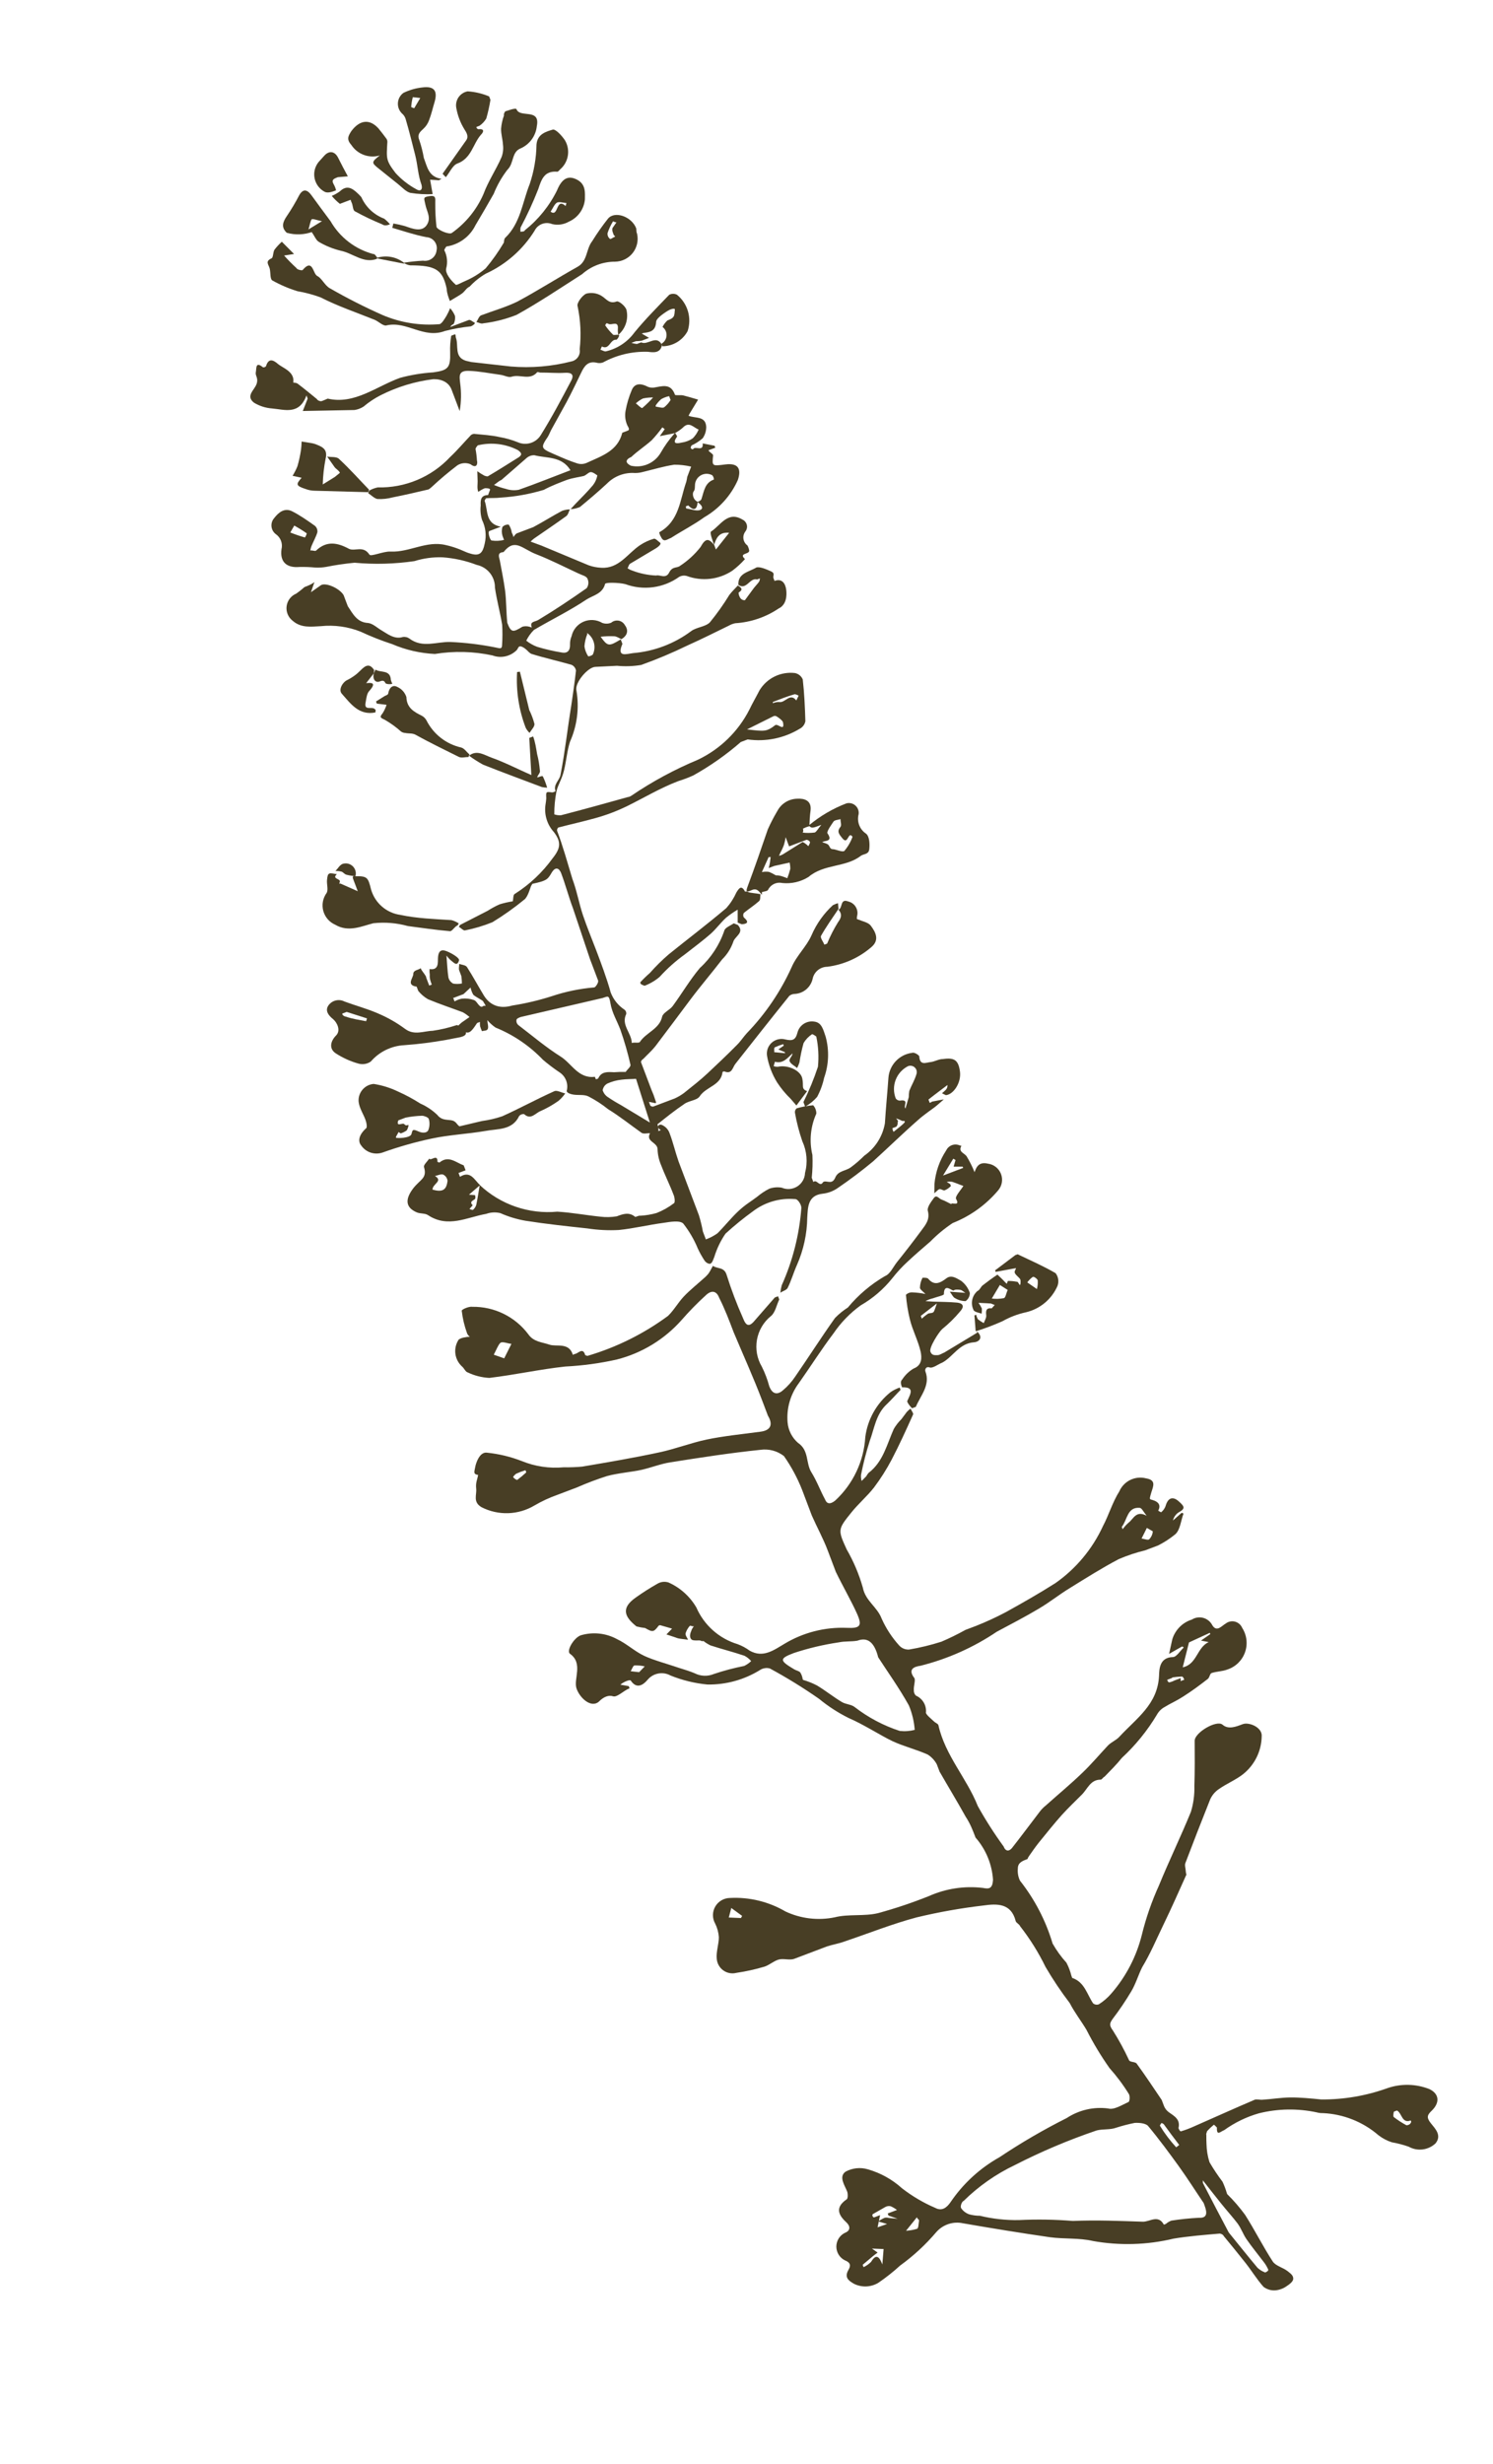 <svg width="120" height="198" viewBox="0 0 120 198" fill="none" xmlns="http://www.w3.org/2000/svg">
<g clip-path="url(#clip0_292_8562)">
<path d="M96.959 171.518C96.962 171.891 96.958 172.089 96.972 172.28C96.982 172.777 97.062 173.27 97.211 173.744C97.527 174.288 97.877 174.813 98.258 175.314C98.397 175.608 98.513 175.913 98.603 176.226L98.635 176.312C99.157 176.826 99.637 177.381 100.07 177.972C100.847 179.192 101.499 180.499 102.299 181.73C102.528 182.076 103.086 182.2 103.471 182.487C103.855 182.774 103.941 182.899 103.944 183.114C103.947 183.329 103.642 183.563 103.42 183.706C103.157 183.895 102.849 184.012 102.526 184.044C102.178 184.075 101.831 183.975 101.554 183.763C101.005 183.145 100.575 182.423 100.054 181.774C99.533 181.125 98.932 180.369 98.357 179.682C98.312 179.562 98.098 179.466 97.989 179.488C96.77 179.595 95.528 179.691 94.325 179.891C92.203 180.401 89.997 180.466 87.848 180.081C86.725 179.817 85.531 179.935 84.389 179.777C82.059 179.44 79.733 179.062 77.417 178.66C77.028 178.572 76.623 178.591 76.244 178.714C75.865 178.837 75.526 179.059 75.262 179.357C74.402 180.37 73.424 181.275 72.349 182.053C71.793 182.562 71.201 183.029 70.577 183.452C70.284 183.623 69.953 183.719 69.614 183.731C69.275 183.742 68.939 183.669 68.635 183.518C68.206 183.267 67.835 183.014 68.205 182.383C68.346 182.132 68.434 181.844 67.925 181.643C67.717 181.544 67.541 181.389 67.417 181.195C67.293 181.002 67.225 180.777 67.222 180.547C67.219 180.317 67.28 180.09 67.399 179.893C67.518 179.696 67.69 179.536 67.895 179.432C68.394 179.243 68.349 178.866 67.993 178.549C67.328 177.935 67.165 177.348 68.037 176.742C68.157 176.697 68.154 176.324 68.1 176.129C67.904 175.612 67.388 174.923 67.959 174.51C68.231 174.362 68.53 174.269 68.839 174.236C69.147 174.204 69.459 174.233 69.756 174.321C70.773 174.612 71.71 175.132 72.495 175.842C73.318 176.481 74.22 177.013 75.178 177.422C75.719 177.709 76.108 177.385 76.4 176.96C77.414 175.464 78.764 174.226 80.341 173.344C82.074 172.185 83.877 171.135 85.74 170.199C86.722 169.553 87.903 169.28 89.068 169.431C89.534 169.569 90.18 169.147 90.701 168.911C90.804 168.872 90.832 168.428 90.733 168.269C90.276 167.53 89.755 166.832 89.176 166.184C88.486 165.205 87.867 164.177 87.324 163.109C86.893 162.387 86.359 161.704 85.98 160.962C85.274 160.035 84.624 159.065 84.036 158.059C83.471 156.898 82.784 155.8 81.989 154.782C81.924 154.61 81.676 154.527 81.635 154.366C81.269 152.931 80.141 152.965 79.058 153.119C77.241 153.33 75.438 153.652 73.659 154.08C71.713 154.601 69.816 155.358 67.898 156.006C67.433 156.182 66.93 156.254 66.459 156.413C65.581 156.745 64.738 157.064 63.844 157.403C63.465 157.546 62.98 157.356 62.589 157.465C62.197 157.573 61.849 157.902 61.447 158.034C60.71 158.253 59.958 158.42 59.197 158.532C59.017 158.579 58.829 158.587 58.646 158.553C58.463 158.52 58.29 158.447 58.139 158.339C57.987 158.231 57.861 158.091 57.77 157.93C57.678 157.768 57.623 157.588 57.609 157.402C57.551 156.834 57.778 156.237 57.778 155.667C57.753 155.288 57.653 154.918 57.484 154.578C57.365 154.369 57.303 154.133 57.303 153.893C57.304 153.652 57.367 153.416 57.487 153.208C57.607 152.999 57.779 152.826 57.987 152.705C58.194 152.583 58.43 152.519 58.67 152.516C60.232 152.434 61.783 152.811 63.132 153.601C64.365 154.18 65.752 154.345 67.087 154.071C68.199 153.787 69.442 154.005 70.56 153.739C71.953 153.36 73.322 152.9 74.662 152.364C76.021 151.758 77.518 151.531 78.996 151.707C79.506 151.808 79.767 151.769 79.814 151.062C79.733 149.805 79.239 148.609 78.409 147.661C78.2 147.11 77.985 146.543 77.62 145.993C76.942 144.774 76.213 143.575 75.518 142.363C75.446 142.173 75.362 141.95 75.296 141.778C75.125 141.457 74.874 141.186 74.566 140.992C73.641 140.575 72.648 140.341 71.741 139.918C70.833 139.494 69.422 138.573 68.202 138.051C67.355 137.629 66.559 137.112 65.829 136.511C64.559 135.624 63.239 134.811 61.877 134.073C61.746 134.037 61.609 134.029 61.474 134.05C61.34 134.07 61.211 134.118 61.096 134.192C59.825 134.981 58.354 135.388 56.858 135.363C55.839 135.267 54.839 135.022 53.889 134.638C53.591 134.473 53.245 134.417 52.909 134.48C52.574 134.542 52.271 134.719 52.052 134.98C51.807 135.269 51.236 135.839 50.704 135.057C50.659 134.936 50.143 135.132 49.861 135.376L50.536 135.494L50.601 135.667C50.119 135.849 49.606 136.417 49.27 136.308C48.934 136.199 48.532 136.332 48.135 136.738C47.499 137.293 46.579 136.422 46.334 135.669C46.088 134.916 46.894 133.667 45.815 132.895C45.498 132.681 46.102 131.626 46.669 131.412C47.154 131.266 47.662 131.218 48.165 131.271C48.667 131.323 49.155 131.476 49.598 131.719C50.364 132.078 51.011 132.699 51.777 133.058C52.542 133.417 53.678 133.715 54.628 134.044C55.029 134.167 55.43 134.291 55.827 134.455C56.066 134.579 56.329 134.648 56.598 134.658C56.867 134.669 57.135 134.62 57.383 134.515C58.179 134.248 58.991 134.033 59.814 133.871C60.02 133.771 60.209 133.64 60.375 133.481C60.225 133.307 60.043 133.162 59.84 133.054C58.937 132.747 58.025 132.522 57.105 132.221C56.904 132.123 56.713 132.004 56.538 131.865C56.538 131.865 56.417 131.911 56.333 131.845C56.249 131.778 55.758 131.885 55.59 131.752C55.422 131.619 55.434 131.339 55.551 131.078C55.597 130.931 55.673 130.795 55.774 130.679C55.671 130.719 55.492 130.609 55.447 130.646C55.29 130.819 55.173 131.025 55.104 131.248C55.07 131.418 55.234 131.592 55.299 131.764L54.679 131.684C54.543 131.668 54.41 131.632 54.285 131.577L53.565 131.339L54.018 130.872L53.046 130.591C53.046 130.591 53.046 130.591 52.943 130.63C52.55 131.152 52.464 131.185 51.856 130.825C51.621 130.798 51.388 130.754 51.158 130.696C50.118 129.87 49.956 129.184 51.088 128.382C51.65 127.981 52.231 127.61 52.831 127.27C52.965 127.188 53.115 127.136 53.271 127.117C53.427 127.099 53.586 127.115 53.735 127.164C54.671 127.583 55.452 128.284 55.969 129.17C56.275 129.873 56.73 130.502 57.304 131.012C57.877 131.522 58.555 131.901 59.29 132.122C59.634 132.249 59.958 132.425 60.254 132.642C61.332 133.257 62.202 132.593 63.038 132.099C64.548 131.186 66.293 130.738 68.057 130.809C69.118 130.86 69.32 130.666 68.897 129.705C68.475 128.743 67.73 127.452 67.177 126.304C66.956 125.719 66.728 125.117 66.526 124.584C66.168 123.637 65.666 122.726 65.249 121.782C64.996 121.111 64.735 120.423 64.475 119.735C64.096 118.77 63.604 117.854 63.009 117.005C62.742 116.798 62.436 116.647 62.11 116.561C61.783 116.475 61.442 116.456 61.108 116.505C58.685 116.754 56.29 117.129 53.895 117.505C53.096 117.63 52.346 117.934 51.567 118.111C50.788 118.287 49.697 118.366 48.787 118.612C47.963 118.875 47.153 119.182 46.361 119.53L44.83 120.11C44.179 120.339 43.551 120.629 42.956 120.977C42.316 121.358 41.59 121.571 40.845 121.595C40.101 121.618 39.362 121.453 38.7 121.113C37.99 120.693 38.328 120.132 38.273 119.622C38.218 119.112 38.372 118.896 38.427 118.521C38.011 118.462 38.131 118.26 38.192 117.902C38.254 117.545 38.561 116.642 39.147 116.734C40.104 116.832 41.043 117.058 41.939 117.408C43.002 117.841 44.152 118.012 45.295 117.908C45.794 117.916 46.292 117.898 46.789 117.854C48.859 117.503 50.929 117.152 52.984 116.709C54.277 116.436 55.509 115.95 56.802 115.677C58.095 115.404 59.666 115.242 61.108 115.05C61.954 114.946 62.15 114.478 61.72 113.756C61.577 113.378 61.427 112.982 61.283 112.604C60.574 110.728 59.743 108.899 58.965 107.05C58.607 106.104 58.255 105.175 57.794 104.267C57.592 103.734 57.187 103.651 56.738 104.077C56.048 104.706 55.395 105.373 54.781 106.077C53.401 107.632 51.586 108.738 49.57 109.249C48.21 109.553 46.827 109.741 45.436 109.811C43.395 110.032 41.382 110.48 39.331 110.725C38.727 110.694 38.135 110.544 37.59 110.283C37.413 110.232 37.315 109.973 37.164 109.834C36.858 109.567 36.658 109.198 36.603 108.796C36.549 108.393 36.642 107.984 36.867 107.645C37.006 107.552 37.165 107.491 37.331 107.47C37.474 107.437 37.62 107.421 37.766 107.423C37.664 107.351 37.585 107.251 37.539 107.135C37.327 106.552 37.184 105.946 37.112 105.33C37.079 105.244 37.662 104.965 37.955 105.011C38.83 104.996 39.697 105.19 40.483 105.577C41.269 105.964 41.951 106.532 42.474 107.234C42.9 107.84 43.593 107.853 44.16 108.051C44.727 108.25 45.729 107.831 46.044 108.872C46.118 108.826 46.2 108.795 46.285 108.781C46.526 108.69 46.865 108.286 47.035 108.891C47.035 108.891 47.207 108.983 47.27 108.939C49.579 108.254 51.752 107.172 53.691 105.742C54.167 105.286 54.503 104.667 54.967 104.177C55.43 103.687 56.034 103.203 56.562 102.728C56.708 102.607 56.841 102.471 56.959 102.322C57.085 102.136 57.181 101.923 57.301 101.72C57.655 101.979 58.212 101.788 58.408 102.461C58.776 103.632 59.211 104.781 59.711 105.902C59.984 106.625 60.247 106.643 60.74 106.024L62.276 104.262L62.534 104.165C62.567 104.251 62.612 104.371 62.632 104.423C62.411 104.88 62.308 105.489 61.958 105.76C61.37 106.239 60.973 106.913 60.841 107.66C60.708 108.407 60.849 109.176 61.236 109.829C61.485 110.329 61.684 110.854 61.829 111.394C62.05 111.979 62.43 112.15 62.919 111.729C63.309 111.404 63.648 111.023 63.928 110.6C64.995 109.055 66.019 107.448 67.11 105.914C67.422 105.592 67.77 105.309 68.147 105.069C68.984 104.059 69.993 103.205 71.126 102.545C71.539 102.389 71.778 101.826 72.083 101.435C72.765 100.587 73.412 99.752 74.075 98.852C74.401 98.414 74.74 98.01 74.585 97.341C74.474 97.049 74.817 96.604 75.049 96.281C75.28 95.957 75.458 96.323 75.682 96.395C75.906 96.468 76.21 96.647 76.471 96.765C76.393 96.558 77.232 97.008 76.838 96.331C76.76 96.125 77.262 95.581 77.431 95.3C77.183 95.217 76.875 95.078 76.539 94.969C76.39 94.941 76.237 94.945 76.091 94.981C76.188 95.031 76.281 95.088 76.371 95.151L76.43 95.305C76.29 95.455 76.12 95.573 75.931 95.651C75.811 95.697 75.623 95.513 75.503 95.558C75.382 95.604 75.232 95.778 75.097 95.889L75.107 95.137C75.194 94.173 75.519 93.246 76.053 92.439C76.145 92.248 76.307 92.099 76.505 92.024C76.704 91.949 76.924 91.953 77.119 92.035L77.272 92.076C77.007 92.569 77.487 92.643 77.684 92.903C77.934 93.315 78.15 93.746 78.33 94.193C78.496 93.697 78.738 93.35 79.408 93.509C79.642 93.54 79.863 93.634 80.047 93.781C80.232 93.927 80.374 94.121 80.457 94.341C80.541 94.562 80.563 94.801 80.522 95.033C80.48 95.265 80.377 95.482 80.222 95.66C79.241 96.822 77.987 97.722 76.572 98.28C75.923 98.712 75.321 99.21 74.775 99.767C74.167 100.292 73.543 100.824 72.948 101.383C72.503 101.792 72.093 102.237 71.721 102.713C71.019 103.592 70.158 104.332 69.183 104.893C68.331 105.508 67.593 106.266 67.002 107.135C66.018 108.432 65.159 109.799 64.211 111.141C63.53 112.046 63.206 113.17 63.302 114.298C63.357 114.936 63.658 115.527 64.142 115.947C65.04 116.551 64.754 117.564 65.209 118.297C65.663 119.029 65.926 119.776 66.316 120.494C66.452 120.855 66.728 120.908 67.134 120.577C68.566 119.251 69.431 117.422 69.549 115.474C69.732 114.058 70.457 112.769 71.57 111.876C71.799 111.717 72.049 111.59 72.312 111.497L72.383 111.687C72.014 112.062 71.658 112.473 71.282 112.831C70.406 113.635 70.283 114.763 69.905 115.791C69.62 116.685 69.386 117.594 69.205 118.515C69.19 118.681 69.207 118.848 69.254 119.008L69.623 118.632C69.675 118.54 69.734 118.452 69.799 118.369C70.991 117.465 71.273 116.08 71.84 114.823C72.008 114.537 72.213 114.275 72.449 114.042L72.88 113.466C72.971 113.362 73.075 113.269 73.189 113.191C73.254 113.363 73.455 113.582 73.378 113.69C72.832 114.9 72.309 116.062 71.671 117.286C71.256 118.074 70.778 118.828 70.242 119.539C69.699 120.236 68.984 120.841 68.424 121.544C67.326 122.904 67.339 122.938 68.048 124.499C68.606 125.465 69.042 126.495 69.347 127.567C69.566 128.665 70.497 129.099 70.868 130.08C71.22 130.864 71.693 131.587 72.27 132.224C72.369 132.335 72.492 132.422 72.629 132.479C72.767 132.536 72.915 132.561 73.064 132.553C73.948 132.404 74.821 132.192 75.675 131.918C76.332 131.637 76.974 131.321 77.599 130.974C77.892 130.863 78.184 130.752 78.459 130.648C79.271 130.326 80.065 129.96 80.837 129.551C82.187 128.805 83.53 128.04 84.83 127.214C86.483 126.054 87.8 124.476 88.646 122.642C89.127 121.732 89.413 120.72 89.966 119.842C90.14 119.441 90.452 119.116 90.844 118.925C91.236 118.733 91.684 118.687 92.107 118.795C92.945 118.93 92.696 119.418 92.537 119.93C92.377 120.443 92.418 120.448 92.472 120.486C92.525 120.525 93.497 120.649 93.09 121.393C93.09 121.393 93.323 121.541 93.334 121.517C93.489 121.388 93.609 121.22 93.681 121.031C93.853 120.396 94.23 120.194 94.73 120.634C95.231 121.074 95.29 121.229 94.703 121.549C94.489 121.703 94.337 121.928 94.274 122.184L94.983 121.561L95.125 121.626C94.91 122.199 94.858 122.946 94.459 123.294C94.031 123.645 93.564 123.947 93.069 124.194C92.742 124.318 92.398 124.448 92.053 124.578C91.324 124.753 90.611 124.99 89.922 125.286C88.577 125.992 87.26 126.825 85.953 127.635C85.106 128.152 84.402 128.733 83.469 129.283C82.378 129.932 81.243 130.519 80.114 131.123C78.247 132.383 76.174 133.307 73.989 133.855C73.485 133.927 72.928 134.119 73.505 134.864C73.584 135.07 73.425 135.484 73.45 135.809C73.443 135.892 73.455 135.975 73.484 136.052C73.513 136.129 73.559 136.199 73.62 136.256C73.885 136.371 74.106 136.568 74.25 136.818C74.394 137.068 74.454 137.358 74.42 137.645C74.499 137.851 74.799 138.072 75.017 138.285C75.235 138.497 75.392 138.496 75.427 138.641C75.972 141.07 77.705 142.892 78.592 145.133C79.218 146.256 79.91 147.34 80.667 148.379C80.823 148.792 81.114 148.781 81.341 148.498C82.111 147.518 82.84 146.534 83.603 145.537C83.733 145.373 83.881 145.224 84.046 145.094C85.029 144.211 86.049 143.372 86.985 142.467C87.708 141.78 88.386 140.973 89.045 140.271C89.313 139.993 89.709 139.843 89.96 139.571C91.355 138.06 93.046 136.967 93.157 134.663C93.177 134.144 93.184 133.178 94.278 133.157C94.569 133.145 94.841 132.669 95.133 132.401C95.133 132.401 95.087 132.281 94.984 132.32L93.965 132.902L94.226 131.721C94.34 131.351 94.543 131.015 94.815 130.74C95.088 130.465 95.424 130.261 95.793 130.145C95.93 130.059 96.082 130.003 96.242 129.98C96.401 129.957 96.563 129.967 96.718 130.01C96.873 130.053 97.018 130.128 97.142 130.23C97.267 130.332 97.369 130.459 97.442 130.603C97.803 131.193 98.217 130.624 98.496 130.479C98.6 130.393 98.723 130.333 98.855 130.304C98.986 130.274 99.123 130.276 99.254 130.308C99.385 130.341 99.506 130.404 99.608 130.492C99.711 130.58 99.791 130.69 99.843 130.815C100.027 131.103 100.144 131.43 100.182 131.771C100.221 132.111 100.181 132.456 100.066 132.779C99.951 133.102 99.763 133.394 99.518 133.633C99.272 133.872 98.975 134.051 98.65 134.158C98.237 134.314 97.782 134.309 97.38 134.441C97.243 134.493 97.22 134.797 97.085 134.907C96.447 135.405 95.802 135.884 95.104 136.326C94.406 136.767 94.106 136.861 93.629 137.159C93.363 137.298 93.143 137.511 92.996 137.773C92.225 139.065 91.272 140.24 90.167 141.263C89.741 141.798 89.253 142.277 88.773 142.774C88.652 142.82 88.567 143.009 88.468 143.007C87.641 143.006 87.426 143.736 86.956 144.209C86.486 144.682 85.863 145.272 85.35 145.84C84.838 146.407 84.1 147.316 83.484 148.08C83.218 148.417 82.976 148.764 82.734 149.111C82.492 149.459 82.657 149.376 82.582 149.385C82.169 149.542 81.808 149.678 81.809 150.15C81.776 150.485 81.836 150.823 81.982 151.127C83.167 152.628 84.056 154.341 84.601 156.174C84.914 156.729 85.288 157.247 85.716 157.718C85.891 158.051 86.025 158.403 86.114 158.768C86.114 158.768 86.172 158.923 86.179 158.94C87.17 159.273 87.36 160.243 87.856 160.98C87.918 161.034 87.995 161.07 88.076 161.084C88.158 161.098 88.242 161.09 88.319 161.06C88.708 160.814 89.057 160.509 89.354 160.157C90.515 158.81 91.344 157.21 91.774 155.484C92.107 154.124 92.567 152.798 93.146 151.523C93.963 149.522 94.904 147.593 95.72 145.592C95.924 144.921 96.018 144.221 95.998 143.52C96.037 142.325 96.029 141.109 96.021 139.893C96.006 139.229 97.792 138.18 98.263 138.592C98.733 139.004 99.363 138.745 99.879 138.55C100.396 138.355 101.473 138.812 101.409 139.525C101.399 140.112 101.26 140.69 101 141.217C100.74 141.744 100.367 142.206 99.907 142.572C99.331 143.026 98.615 143.316 97.992 143.749C97.675 143.955 97.424 144.248 97.269 144.593C96.596 146.277 95.931 147.984 95.274 149.714C95.206 149.898 95.297 150.138 95.306 150.371C95.316 150.603 95.398 150.612 95.32 150.72C94.733 152.024 94.162 153.322 93.543 154.598C92.925 155.875 92.474 156.97 91.797 158.091C91.485 158.721 91.291 159.404 90.931 160.012C90.474 160.78 89.973 161.522 89.431 162.232C89.189 162.58 89.131 162.739 89.451 163.169C89.934 163.934 90.366 164.729 90.746 165.55C90.811 165.722 91.239 165.659 91.363 165.828C92.059 166.784 92.704 167.76 93.372 168.746C93.43 168.901 93.502 169.09 93.567 169.262C93.649 169.448 93.778 169.609 93.941 169.73C94.396 170.049 94.89 170.315 94.72 171.009C94.72 171.009 94.824 171.284 94.917 171.268C95.287 171.158 95.65 171.02 96.001 170.858C97.602 170.154 99.215 169.425 100.84 168.731C101.012 168.666 101.26 168.749 101.469 168.729C102.218 168.682 102.975 168.552 103.72 168.546C104.465 168.539 105.383 168.625 106.201 168.708C108.014 168.719 109.815 168.411 111.52 167.796C112.618 167.419 113.815 167.447 114.894 167.876C115.69 168.263 115.741 168.972 115.063 169.622C114.67 169.987 114.673 170.202 115.01 170.625C115.347 171.048 115.904 171.585 115.383 172.234C115.098 172.503 114.735 172.674 114.347 172.722C113.958 172.77 113.564 172.693 113.223 172.502C112.782 172.347 112.33 172.229 111.87 172.148C111.478 172.022 111.111 171.828 110.787 171.575C109.538 170.501 107.966 169.878 106.321 169.804C106.161 169.809 106.001 169.79 105.847 169.747C104.31 169.416 102.718 169.44 101.192 169.817C100.19 170.103 99.246 170.561 98.4 171.169C98.073 171.293 97.786 171.677 97.809 170.96C97.809 170.96 97.585 170.731 97.568 170.737C97.371 170.896 97.187 171.071 97.018 171.26C96.971 171.396 96.92 171.572 96.959 171.518ZM96.808 177.2C96.808 177.2 96.808 177.2 96.743 177.028C96.075 176.042 95.434 175.026 94.732 174.053C94.029 173.08 93.136 171.864 92.274 170.833C92.073 170.614 91.565 170.57 91.199 170.591C90.696 170.692 90.2 170.821 89.712 170.977C89.231 171.159 88.645 171.066 88.143 171.197C85.88 171.965 83.676 172.898 81.549 173.988C80.037 174.71 78.655 175.678 77.461 176.853C77.289 176.918 77.165 177.319 77.252 177.444C77.412 177.677 77.644 177.851 77.912 177.941C78.189 178.015 78.474 178.053 78.76 178.053C79.788 178.302 80.843 178.418 81.901 178.398C83.345 178.328 84.793 178.351 86.235 178.469C88.17 178.385 89.972 178.47 91.843 178.529C92.403 178.553 93.088 177.92 93.547 178.769L93.702 178.711C93.833 178.594 93.986 178.503 94.151 178.442C94.885 178.328 95.624 178.252 96.366 178.214C97.007 178.246 97.062 177.871 96.808 177.2ZM70.585 133.176C70.273 131.937 69.71 131.541 68.919 131.84C68.422 131.93 67.907 131.869 67.417 131.976C66.191 132.157 64.983 132.443 63.807 132.831C62.602 133.287 62.661 133.442 63.83 134.14C63.986 134.239 64.19 134.26 64.317 134.388C64.417 134.546 64.483 134.721 64.513 134.904C64.519 134.935 64.53 134.964 64.545 134.991C64.93 135.102 65.302 135.251 65.658 135.435C66.344 135.844 66.969 136.354 67.655 136.764C67.966 136.961 68.414 136.949 68.697 137.176C69.783 138.017 71.007 138.665 72.313 139.092C72.717 139.139 73.126 139.11 73.52 139.008C73.471 138.332 73.312 137.668 73.051 137.042C72.255 135.613 71.299 134.283 70.585 133.176ZM96.699 175.196C96.677 175.274 96.674 175.356 96.691 175.435C97.367 176.753 98.066 178.081 98.759 179.393C99.531 180.34 100.285 181.293 101.074 182.234C101.252 182.399 101.461 182.527 101.688 182.611C101.688 182.611 101.981 182.5 101.935 182.38C101.846 182.173 101.733 181.978 101.597 181.799C101.124 181.172 100.616 180.558 100.177 179.918C99.911 179.527 99.753 179.056 99.469 178.671C99.186 178.287 98.57 177.595 98.123 177.037C97.676 176.479 97.222 175.903 96.725 175.265L96.699 175.196ZM97.278 131.313L97.239 131.21L95.564 131.982L95.062 133.981C96.211 133.743 96.192 132.393 97.147 131.953L96.53 131.833L97.278 131.313ZM71.3 178.713L70.594 178.508C70.753 178.389 70.927 178.29 71.112 178.214C71.218 178.191 71.329 178.196 71.433 178.23L72.145 178.295L71.419 178.039C71.386 177.986 71.364 177.928 71.354 177.867L72.094 177.587C71.938 177.466 71.767 177.365 71.587 177.287C71.435 177.252 71.275 177.277 71.141 177.357L70.219 177.883C70.219 177.883 70.082 177.935 70.121 178.038C70.16 178.142 70.186 178.21 70.306 178.165L70.736 178.002L70.537 178.982L71.3 178.713ZM40.525 109.152L41.107 107.988C40.803 107.965 40.377 107.772 40.213 107.913C40.05 108.053 39.86 108.538 39.687 108.86L40.525 109.152ZM90.155 122.681L90.233 122.887C90.373 122.689 90.536 122.509 90.718 122.35C91.103 122.066 91.301 121.342 92.163 121.803C91.906 121.487 91.772 121.184 91.608 121.167C90.592 121.08 90.616 122.132 90.162 122.698L90.155 122.681ZM70.082 180.689L70.537 181.008L70.187 181.278L69.336 181.994L69.408 182.183C69.633 182.077 69.838 181.933 70.014 181.757C70.412 181.095 70.671 181.311 70.919 181.965L71.02 180.727L70.082 180.689ZM94.537 172.553L94.78 172.363C94.356 171.815 93.95 171.261 93.544 170.706C93.492 170.651 93.423 170.614 93.347 170.604C93.347 170.604 93.204 170.796 93.234 170.824C93.602 171.432 94.032 171.997 94.537 172.553ZM75.796 94.463L77.413 93.851L77.374 93.748L76.647 93.748L76.8 93.218L76.621 93.109L75.796 94.463ZM73.734 178.126L72.824 179.257C73.124 179.241 73.421 179.188 73.709 179.1C73.829 179.054 73.822 178.722 73.86 178.511C73.898 178.3 73.786 178.421 73.682 178.146L73.734 178.126ZM113.427 170.497L113.388 170.393C112.666 170.667 112.696 169.81 112.279 169.594C112.279 169.594 112.056 169.678 112.038 169.685C112.021 169.691 111.949 170.073 112.027 170.122C112.347 170.369 112.687 170.589 113.043 170.78C113.151 170.78 113.255 170.74 113.335 170.669C113.335 170.669 113.44 170.531 113.427 170.497ZM51.37 134.372L51.822 133.906C51.548 133.844 51.268 133.818 50.987 133.829C50.867 133.874 50.79 134.139 50.691 134.295L51.37 134.372ZM91.754 123.63C92.005 123.672 92.284 123.783 92.367 123.692C92.537 123.52 92.639 123.293 92.656 123.052C92.656 123.052 92.352 122.872 92.179 122.78L91.754 123.63ZM59.556 154.128L59.648 153.956L58.778 153.321L58.576 154.086L59.556 154.128ZM42.301 118.314L42.236 118.142C41.978 118.22 41.725 118.316 41.479 118.428C41.388 118.499 41.307 118.582 41.239 118.676C41.285 118.797 41.535 118.938 41.569 118.925C41.825 118.735 42.069 118.531 42.301 118.314ZM94.223 134.83L93.81 134.986C93.843 135.072 93.895 135.21 94.004 135.188C94.148 135.153 94.287 135.1 94.417 135.032L94.899 134.849L94.891 135.088L95.184 134.978C95.145 134.875 95.079 134.703 94.97 134.724C94.715 134.733 94.462 134.757 94.21 134.796L94.223 134.83Z" fill="#483E25"/>
<path d="M29.671 39.426C29.885 39.304 30.117 39.216 30.359 39.166C31.447 39.193 32.528 38.989 33.531 38.569C34.535 38.148 35.438 37.52 36.181 36.725C36.776 36.166 37.304 35.534 37.868 34.946C37.935 34.901 38.012 34.873 38.092 34.862C38.787 34.933 39.511 34.974 40.157 35.122C40.655 35.208 41.143 35.347 41.612 35.535C41.94 35.682 42.311 35.703 42.654 35.595C42.998 35.487 43.289 35.257 43.474 34.948C44.355 33.533 45.123 32.082 45.902 30.607C46.168 30.113 45.956 29.918 45.382 29.958C44.807 29.999 44.094 29.934 43.407 29.939C43.407 29.939 43.207 29.877 43.179 29.907C42.596 30.6 41.799 30.056 41.133 30.269C40.874 30.366 40.54 30.159 40.23 30.119C39.381 30.007 38.548 29.831 37.691 29.801C36.834 29.772 36.921 30.211 36.986 30.796C37.087 31.539 37.074 32.294 36.947 33.033C36.732 32.465 36.511 31.88 36.296 31.313C36.081 30.745 35.54 30.458 34.836 30.469C33.355 30.651 31.917 31.089 30.586 31.763C30.097 32.013 29.639 32.319 29.219 32.674C29 32.815 28.754 32.908 28.497 32.947L24.337 33.027L24.728 32.033L24.631 31.775C24.054 33.37 22.877 32.911 21.861 32.823C21.345 32.785 20.845 32.623 20.404 32.352C19.724 31.803 20.457 31.349 20.623 30.853C20.79 30.357 20.499 30.212 20.562 29.912C20.626 29.613 20.514 29.006 21.14 29.517C21.185 29.524 21.231 29.519 21.273 29.503C21.315 29.487 21.352 29.46 21.381 29.425C21.581 28.759 21.954 28.913 22.334 29.241C22.714 29.57 23.71 29.862 23.57 30.74C23.57 30.74 23.833 30.759 23.917 30.826C24.439 31.218 24.957 31.651 25.469 32.067C25.508 32.17 25.691 32.239 25.79 32.241C25.889 32.242 26.203 32.084 26.341 32.032C28.497 32.534 30.254 31.043 32.16 30.361C33.031 30.126 33.925 29.979 34.826 29.922C36.041 29.757 36.213 29.535 36.181 28.308C36.164 27.862 36.193 27.416 36.268 26.977C36.268 26.977 36.44 26.912 36.543 26.872C36.646 26.833 36.608 27.044 36.641 27.131C36.881 27.767 36.482 28.686 37.443 28.99L37.895 29.095L41.059 29.451C42.697 29.587 44.346 29.448 45.938 29.04C46.152 28.993 46.34 28.866 46.462 28.684C46.584 28.502 46.63 28.28 46.592 28.064C46.722 26.91 46.666 25.743 46.424 24.607C46.333 24.366 46.785 23.743 47.123 23.595C47.33 23.54 47.545 23.528 47.757 23.56C47.968 23.591 48.171 23.666 48.353 23.779C48.735 24.008 48.962 24.453 49.564 24.225C49.736 24.16 50.278 24.604 50.354 24.91C50.439 25.271 50.422 25.649 50.305 26.002C50.189 26.355 49.978 26.669 49.695 26.91C49.664 26.759 49.652 26.605 49.659 26.451C49.734 25.714 49.159 26.168 48.909 26.027C48.659 25.886 48.72 26.099 48.634 26.131C48.812 26.395 49.017 26.64 49.245 26.863C49.284 26.967 49.549 26.886 49.712 26.903C49.876 26.92 49.589 27.304 49.548 27.3C49.033 27.239 48.989 28.16 48.376 27.841L48.259 28.102C48.412 28.143 48.55 28.248 48.683 28.237C49.614 28.026 50.436 27.484 50.997 26.712C51.885 25.628 52.87 24.645 53.787 23.689C53.883 23.637 53.991 23.609 54.101 23.609C54.21 23.608 54.319 23.635 54.415 23.687C54.836 24.031 55.143 24.494 55.295 25.016C55.447 25.538 55.437 26.094 55.266 26.61C55.069 26.975 54.778 27.28 54.423 27.494C54.068 27.708 53.663 27.823 53.248 27.826L53.17 27.62C53.286 27.553 53.383 27.458 53.453 27.344C53.524 27.23 53.565 27.101 53.572 26.967C53.58 26.834 53.555 26.7 53.499 26.579C53.443 26.458 53.357 26.352 53.25 26.272C53.348 26.076 53.481 25.899 53.642 25.75C53.814 25.685 54.038 25.6 54.136 25.445C54.235 25.289 54.215 25.081 54.242 24.893C54.27 24.706 53.823 24.875 53.681 24.968C53.539 25.061 52.755 25.535 52.738 25.856C52.693 26.62 52.248 26.691 51.686 26.765C51.686 26.765 51.6 26.798 51.583 26.805L52.167 27.154L51.565 27.382C51.413 27.402 51.26 27.414 51.107 27.418L50.746 27.554C50.892 27.596 51.041 27.625 51.191 27.641C51.295 27.602 51.467 27.537 51.536 27.511C52.07 27.78 52.761 26.851 53.209 27.723C53.08 28.421 52.47 28.317 52.078 28.269C50.82 28.226 49.573 28.521 48.468 29.124C48.301 29.186 48.117 29.194 47.945 29.145C47.258 28.992 46.967 29.417 46.725 29.922C46.483 30.427 45.946 31.554 45.518 32.346L44.351 34.459C44.231 34.662 44.159 34.886 44.039 35.089C43.445 35.962 43.471 36.031 44.437 36.452C45.403 36.874 45.735 37.023 46.407 37.241C46.66 37.319 46.934 37.299 47.173 37.187C48.345 36.645 49.651 36.249 50.017 34.773C50.017 34.773 50.275 34.675 50.412 34.623C50.55 34.571 50.636 34.539 50.424 34.186C50.259 33.822 50.208 33.416 50.278 33.022C50.382 32.443 50.55 31.878 50.781 31.337C50.999 30.822 51.44 30.792 51.938 31.017C52.114 31.12 52.317 31.167 52.52 31.151C53.191 31.054 53.901 30.746 54.248 31.716C54.281 31.802 54.703 31.721 54.92 31.776C55.138 31.831 55.709 31.989 56.11 32.113L55.444 33.211L55.341 33.407C55.88 33.636 56.715 33.398 56.763 34.304C56.764 34.631 56.666 34.95 56.479 35.218C56.213 35.45 55.915 35.642 55.594 35.789C55.544 35.847 55.516 35.92 55.515 35.996C55.515 35.996 55.554 36.099 55.694 36.105C55.867 35.784 56.553 36.35 56.478 35.632L57.434 35.82L57.493 35.975L56.943 36.183C57.001 36.338 57.327 36.471 57.314 36.593C57.233 37.47 57.209 37.459 58.298 37.322C59.387 37.186 59.589 37.719 59.303 38.575C58.744 39.827 57.804 40.871 56.617 41.558C55.768 42.174 54.827 42.649 53.942 43.22C53.58 43.357 53.346 43.622 53.123 43.136C53.051 43.027 53.005 42.904 52.986 42.775C54.609 41.866 54.641 40.182 55.163 38.706C55.195 38.58 55.219 38.453 55.235 38.324L55.551 37.497C55.107 37.392 54.651 37.34 54.195 37.342C53.338 37.469 52.493 37.73 51.645 37.933C51.443 37.987 51.235 38.013 51.026 38.01C50.614 37.981 50.2 38.041 49.814 38.188C49.428 38.334 49.078 38.562 48.789 38.857C48.076 39.52 47.316 40.162 46.612 40.743C46.423 40.815 46.147 40.919 45.867 40.907L46.258 40.483C46.739 39.987 47.226 39.507 47.659 38.989C47.837 38.76 47.958 38.492 48.012 38.207C48.012 38.207 47.669 37.924 47.477 37.937C47.286 37.951 47.121 38.19 46.908 38.251C46.695 38.312 45.982 38.405 45.535 38.574C45.088 38.743 44.279 39.049 43.71 39.363C42.584 39.703 41.422 39.912 40.248 39.985C39.854 40.036 39.468 40.005 39.068 40.038C39.068 40.038 38.935 40.207 38.955 40.258C39.241 41.015 38.975 42.08 40.248 42.326C39.853 42.475 39.491 42.612 39.337 42.671C39.182 42.729 39.371 43.385 39.507 43.432C39.842 43.484 40.183 43.468 40.512 43.386C40.467 43.266 40.421 43.145 40.388 43.059C40.318 42.831 40.314 42.586 40.378 42.355C40.441 42.283 40.521 42.227 40.611 42.193C40.701 42.159 40.798 42.148 40.894 42.16C41.018 42.353 41.1 42.57 41.135 42.797C41.196 42.91 41.242 43.032 41.271 43.158C41.334 43.047 41.417 42.948 41.516 42.868C41.963 42.699 42.411 42.53 42.858 42.361C43.645 41.945 44.388 41.467 45.175 41.051C45.374 40.976 45.585 40.936 45.799 40.933C45.713 41.123 45.664 41.357 45.512 41.474C44.663 42.09 43.785 42.678 42.912 43.284C42.819 43.357 42.731 43.436 42.648 43.522L43.517 43.842L47.324 45.43C47.645 45.542 47.981 45.607 48.321 45.623C49.751 45.711 50.43 44.49 51.433 43.815C51.777 43.584 52.155 43.408 52.553 43.293C52.674 43.247 52.881 43.484 53.043 43.599C53.205 43.715 52.882 43.955 52.741 44.048L50.671 45.284C50.551 45.33 50.513 45.541 50.442 45.666C50.562 45.745 50.691 45.809 50.828 45.854C51.442 46.088 52.091 46.221 52.747 46.248C53.005 46.151 53.511 46.55 53.78 46.015C54.05 45.48 54.401 45.681 54.672 45.461C55.295 45.052 55.847 44.544 56.306 43.958C56.702 43.237 56.958 43.239 57.405 43.797L57.542 44.158L58.606 42.812C57.828 42.732 57.574 43.202 57.399 43.78C57.269 43.436 57.028 42.799 57.152 42.713C57.913 42.228 58.482 41.029 59.681 41.755C59.767 41.795 59.843 41.854 59.902 41.928C59.962 42.001 60.004 42.087 60.026 42.179C60.048 42.272 60.048 42.368 60.027 42.46C60.007 42.552 59.965 42.639 59.906 42.713C59.843 42.797 59.797 42.892 59.771 42.994C59.745 43.096 59.739 43.202 59.755 43.306C59.77 43.41 59.807 43.51 59.861 43.6C59.916 43.69 59.988 43.768 60.073 43.83C60.134 43.937 60.178 44.053 60.203 44.174C60.359 44.587 59.304 44.396 59.878 44.926C59.57 45.272 59.227 45.586 58.856 45.864C58.323 46.216 57.714 46.438 57.078 46.511C56.443 46.584 55.799 46.506 55.2 46.284C55.096 46.255 54.989 46.247 54.882 46.26C54.776 46.274 54.673 46.308 54.58 46.361C53.961 46.803 53.243 47.087 52.489 47.187C51.735 47.288 50.967 47.201 50.254 46.937C49.714 46.807 48.665 46.791 48.635 46.92C48.429 47.726 47.665 47.838 47.143 48.173C45.794 49.077 44.315 49.794 42.916 50.619C42.663 50.871 42.455 51.162 42.298 51.482C42.563 51.691 42.858 51.858 43.174 51.977C43.831 52.175 44.5 52.329 45.178 52.438C45.681 52.522 45.831 52.19 45.815 51.783C45.808 51.558 45.851 51.334 45.94 51.127C45.995 50.87 46.111 50.63 46.278 50.427C46.445 50.224 46.657 50.063 46.898 49.959C47.139 49.854 47.402 49.808 47.664 49.825C47.926 49.842 48.18 49.921 48.406 50.055C48.64 50.14 48.897 50.134 49.127 50.038C49.208 49.968 49.303 49.917 49.406 49.889C49.509 49.861 49.617 49.856 49.722 49.874C49.827 49.893 49.926 49.935 50.013 49.997C50.1 50.059 50.172 50.139 50.224 50.233C50.544 50.662 50.426 51.08 49.943 51.362C49.753 51.276 49.561 51.133 49.363 51.129C49 51.112 48.637 51.125 48.276 51.167C48.849 51.953 48.931 51.961 49.891 51.381C49.937 51.502 50.002 51.674 50.028 51.742C49.543 52.851 50.334 52.551 50.879 52.483C52.574 52.343 54.195 51.729 55.558 50.711C55.987 50.391 56.709 50.374 57.061 50.005C57.632 49.306 58.154 48.569 58.625 47.8C58.836 47.524 59.082 47.292 59.306 47.051C59.562 47.209 59.778 47.364 59.363 47.619C59.367 47.802 59.433 47.978 59.552 48.118C59.595 48.157 59.645 48.187 59.7 48.207C59.755 48.227 59.813 48.236 59.871 48.233L60.572 47.279C60.716 47.087 60.89 46.923 61.016 46.737C61.055 46.657 61.076 46.569 61.076 46.479C61.076 46.479 60.886 46.551 60.852 46.564C60.257 46.395 60.009 47.453 59.344 46.997C59.3 46.05 60.194 45.967 60.785 45.606C61.043 45.508 61.581 45.737 61.961 45.908C62.34 46.079 62.098 46.269 62.163 46.441C62.228 46.613 62.254 46.682 62.254 46.682C62.873 46.448 63.131 46.92 63.191 47.389C63.25 47.859 63.216 48.599 62.582 48.898C61.546 49.597 60.342 50.005 59.095 50.081C58.914 50.119 58.74 50.185 58.579 50.276C57.483 50.809 56.41 51.352 55.249 51.871C54.04 52.459 52.8 52.981 51.534 53.434C50.892 53.542 50.239 53.565 49.592 53.501L47.855 53.588C47.25 53.6 46.178 54.872 46.33 55.483C46.57 56.881 46.388 58.319 45.809 59.614C45.577 60.351 45.521 61.139 45.336 61.897C45.151 62.656 44.857 63.023 44.723 63.604C44.605 64.209 44.548 64.823 44.552 65.439C44.725 65.5 44.908 65.524 45.091 65.511C46.883 65.049 48.662 64.552 50.441 64.056C50.552 64.043 50.658 64.003 50.75 63.939C52.428 62.8 54.217 61.833 56.089 61.053C57.875 60.203 59.331 58.788 60.23 57.027C60.482 56.498 60.782 55.992 61.041 55.48C61.332 54.998 61.756 54.609 62.262 54.361C62.769 54.114 63.336 54.018 63.896 54.085C64.034 54.113 64.163 54.174 64.272 54.263C64.381 54.352 64.467 54.466 64.522 54.596C64.648 55.708 64.699 56.83 64.732 57.958C64.707 58.087 64.653 58.209 64.573 58.314C64.494 58.419 64.391 58.505 64.273 58.564C63.02 59.323 61.543 59.625 60.093 59.419C59.973 59.465 59.715 59.562 59.542 59.627C58.366 60.653 57.085 61.553 55.721 62.313C55.335 62.488 54.939 62.639 54.534 62.762C53.089 63.309 51.776 64.101 50.4 64.779C49.588 65.175 48.741 65.496 47.871 65.737C46.875 66.015 45.877 66.236 44.874 66.497C44.838 66.528 44.81 66.568 44.793 66.612C44.775 66.656 44.769 66.704 44.774 66.752C45.256 68.025 45.617 69.343 46.007 70.632C46.365 71.578 46.54 72.613 46.864 73.572C47.188 74.531 47.574 75.447 47.925 76.376C48.277 77.305 48.772 78.613 49.085 79.753C49.301 80.322 49.691 80.808 50.2 81.14C50.251 81.181 50.289 81.234 50.312 81.295C50.335 81.355 50.341 81.421 50.331 81.484C49.901 82.375 50.77 83.009 50.779 83.812C50.986 83.734 51.363 83.847 51.434 83.722C51.933 82.963 53.011 82.692 53.221 81.689C53.312 81.359 53.846 81.157 54.077 80.833C54.817 79.826 55.449 78.741 56.249 77.789C57.148 76.969 57.826 75.934 58.218 74.782C58.267 74.547 58.714 74.377 58.98 74.198L59.306 74.33C59.878 74.96 59.039 75.238 58.925 75.714C58.739 76.232 58.44 76.701 58.048 77.088C57.219 78.169 56.318 79.218 55.494 80.317C54.671 81.415 53.616 82.837 52.67 84.08C52.377 84.447 52.022 84.758 51.698 85.097C51.612 85.13 51.496 85.291 51.523 85.36C51.803 86.1 52.083 86.84 52.362 87.579C52.48 87.837 52.58 88.101 52.662 88.371C52.779 88.68 52.779 88.68 52.432 88.595L52.157 88.543C52.196 88.646 52.235 88.749 52.267 88.835C52.297 88.87 52.336 88.896 52.38 88.91C52.424 88.925 52.47 88.928 52.515 88.918C53.083 88.703 53.633 88.495 54.236 88.267C54.497 88.148 54.745 88.001 54.975 87.83C55.623 87.309 56.279 86.805 56.873 86.246C57.468 85.686 58.455 84.762 59.221 83.98C59.524 83.689 59.743 83.331 60.022 83.028C61.517 81.482 62.734 79.691 63.622 77.732C64.016 76.796 64.836 76.053 65.225 75.158C65.621 74.239 66.207 73.414 66.944 72.737C67.074 72.668 67.213 72.615 67.357 72.581L67.392 73.04C66.915 73.751 66.413 74.453 65.989 75.203C65.908 75.352 66.165 75.668 66.256 75.909C66.342 75.876 66.428 75.844 66.48 75.824C66.722 75.233 67.013 74.662 67.349 74.118C67.647 73.71 67.689 73.458 67.395 73.098C67.756 72.961 67.498 72.174 68.189 72.443C68.313 72.473 68.429 72.527 68.531 72.603C68.633 72.678 68.719 72.773 68.784 72.882C68.849 72.991 68.892 73.112 68.91 73.238C68.928 73.363 68.921 73.491 68.888 73.614C68.848 73.767 68.889 73.928 68.881 73.853C69.325 74.039 69.788 74.119 69.984 74.379C70.378 74.899 70.718 75.537 70.031 76.112C69.033 76.973 67.804 77.521 66.496 77.686C66.228 77.688 65.968 77.779 65.756 77.944C65.545 78.109 65.394 78.34 65.328 78.6C65.261 78.95 65.078 79.266 64.808 79.497C64.538 79.728 64.197 79.86 63.842 79.871C63.698 79.879 63.559 79.931 63.446 80.021C61.988 81.832 60.553 83.653 59.118 85.475C58.874 85.764 58.846 86.365 58.212 86.093C58.161 86.093 58.112 86.111 58.074 86.145C57.955 87.233 56.747 87.316 56.237 88.099C56.012 88.44 55.343 88.438 54.965 88.738C54.228 89.234 53.534 89.791 52.84 90.349C52.84 90.349 52.964 90.676 52.909 90.893L53.115 90.815C52.733 90.586 52.92 90.299 53.191 90.393C53.342 90.457 53.477 90.553 53.588 90.674C53.698 90.795 53.781 90.939 53.831 91.095C54.104 91.818 54.281 92.596 54.544 93.343C55.084 94.77 55.625 96.198 56.172 97.644C56.305 98.075 56.413 98.514 56.493 98.958C56.577 99.182 56.655 99.388 56.733 99.594C57.066 99.474 57.381 99.308 57.669 99.103C58.239 98.533 58.743 97.889 59.338 97.33C59.933 96.771 60.36 96.55 60.863 96.163C61.162 95.911 61.49 95.695 61.839 95.518C62.157 95.408 62.498 95.38 62.831 95.438C63.031 95.524 63.249 95.56 63.467 95.543C63.684 95.526 63.894 95.457 64.079 95.341C64.263 95.224 64.417 95.065 64.526 94.876C64.635 94.687 64.696 94.474 64.704 94.256C64.93 93.406 64.853 92.503 64.486 91.704C64.227 90.956 64.029 90.189 63.893 89.41C63.885 89.345 63.894 89.278 63.919 89.217C63.944 89.156 63.984 89.102 64.036 89.061C64.467 88.934 64.911 88.852 65.359 88.816C65.525 89 65.615 89.24 65.613 89.487C65.143 90.53 65.032 91.699 65.298 92.812C65.326 93.423 65.308 94.034 65.244 94.642C65.283 94.746 65.328 94.866 65.374 94.986C65.642 94.708 65.888 95.461 66.16 94.984C66.16 94.984 66.263 94.945 66.28 94.938C66.612 94.931 66.912 95.152 67.141 94.613C67.369 94.074 67.97 94.102 68.372 93.812C68.761 93.526 69.128 93.21 69.469 92.866C69.902 92.565 70.272 92.18 70.556 91.735C70.84 91.29 71.032 90.793 71.123 90.273C71.197 89.065 71.322 87.838 71.407 86.606C71.446 86.102 71.658 85.627 72.007 85.262C72.356 84.896 72.821 84.663 73.323 84.602C73.495 84.537 73.89 84.8 73.888 84.899C73.936 85.648 74.425 85.384 74.785 85.347C75.144 85.309 75.439 85.099 75.794 85.102C76.726 84.966 77.032 85.204 77.156 86.101C77.279 86.999 76.636 87.95 76.027 88.004C76.027 88.004 75.813 87.908 75.712 87.848C75.796 87.785 75.876 87.716 75.948 87.64C76.017 87.588 76.072 87.52 76.107 87.441C76.143 87.362 76.158 87.276 76.151 87.19C75.649 87.576 75.14 87.946 74.626 88.357C74.626 88.357 74.692 88.529 74.718 88.598C74.743 88.666 74.855 88.546 74.924 88.52L75.86 88.342C75.606 88.556 75.377 88.781 75.117 88.978C74.857 89.174 74.217 89.613 73.807 89.985C72.581 91.059 71.404 92.212 70.174 93.327C69.262 94.085 68.312 94.799 67.343 95.46C66.981 95.715 66.561 95.874 66.122 95.923C64.893 96.053 64.939 97.059 64.883 97.847C64.865 99.154 64.585 100.444 64.058 101.641C63.79 102.234 63.607 102.893 63.306 103.499C63.214 103.671 62.925 103.741 62.721 103.878C62.741 103.677 62.778 103.479 62.831 103.285C63.713 101.318 64.247 99.212 64.41 97.063C64.417 96.824 64.129 96.323 63.886 96.356C62.682 96.254 61.482 96.603 60.52 97.335C59.749 97.892 59.011 98.493 58.31 99.135C57.92 99.704 57.62 100.328 57.418 100.987C57.333 101.177 57.273 101.436 57.131 101.529C56.989 101.622 56.726 101.446 56.633 101.304C56.427 100.994 56.244 100.669 56.088 100.331C55.791 99.609 55.395 98.931 54.913 98.317C54.634 98.049 53.859 98.184 53.339 98.264C52.14 98.422 50.952 98.715 49.741 98.839C48.897 98.884 48.05 98.842 47.215 98.713C45.554 98.535 43.894 98.357 42.242 98.098C41.545 97.977 40.867 97.772 40.221 97.486C39.844 97.391 39.447 97.411 39.082 97.543C37.55 97.809 36.002 98.709 34.4 97.644C34.16 97.479 33.773 97.547 33.488 97.418C32.593 97.029 32.568 96.39 33.147 95.581C33.725 94.772 34.358 94.729 34.082 93.791C34.017 93.619 34.343 93.338 34.508 93.099C34.599 93.34 35.189 92.664 35.159 93.364L35.319 93.421C36.051 92.81 36.634 93.415 37.272 93.646C37.272 93.646 37.37 93.904 37.422 94.041L37.026 94.191L36.854 94.256L36.971 94.566C37.811 94.031 38.128 94.816 38.582 95.235L37.693 96.004L38.177 96.037C38.177 96.037 38.242 96.209 38.189 96.328C38.135 96.446 37.656 96.529 37.995 96.853L37.733 97.149C37.733 97.149 37.97 97.256 38.015 97.219C38.14 97.116 38.231 96.979 38.279 96.825C38.391 96.29 38.469 95.769 38.558 95.224C39.386 96.004 40.371 96.599 41.447 96.968C42.522 97.338 43.665 97.473 44.797 97.366C45.964 97.436 47.108 97.652 48.254 97.769C48.695 97.823 49.142 97.813 49.58 97.739C50.044 97.563 50.544 97.374 51.025 97.763C51.057 97.849 51.3 97.659 51.47 97.692C51.908 97.667 52.343 97.595 52.766 97.477C53.265 97.282 53.734 97.018 54.16 96.694C54.281 96.648 54.228 96.196 54.132 95.996C53.833 95.205 53.447 94.446 53.148 93.655C52.967 93.243 52.866 92.8 52.851 92.351C52.851 91.781 51.872 91.738 52.246 91.065C52.025 91.051 51.726 91.144 51.564 91.029C50.677 90.401 49.829 89.719 48.88 89.134C48.386 88.737 47.853 88.392 47.29 88.103C46.928 87.926 46.437 88.033 46.032 87.95C45.627 87.867 45.534 87.725 45.549 87.661C45.621 87.387 45.606 87.097 45.506 86.831C45.405 86.566 45.225 86.339 44.989 86.181C44.519 85.867 44.068 85.526 43.638 85.159C42.563 84.037 41.264 83.155 39.826 82.57C39.581 82.4 39.36 82.199 39.167 81.973C39.192 82.298 39.276 82.522 39.202 82.688C39.127 82.854 38.892 82.805 38.737 82.864C38.679 82.735 38.629 82.603 38.587 82.468C38.574 82.352 38.569 82.236 38.573 82.119C38.573 82.119 38.401 82.184 38.35 82.204C37.724 83.149 37.632 83.164 36.799 82.575L36.766 82.489C36.874 82.371 36.99 82.261 37.114 82.16L37.737 81.728C37.572 81.579 37.392 81.449 37.197 81.342C36.258 80.99 35.314 80.678 34.402 80.296C34.102 80.123 33.837 79.897 33.618 79.628C33.579 79.525 33.495 79.302 33.488 79.284C32.616 79.162 33.221 78.579 33.22 78.265C33.219 77.95 33.598 77.964 33.813 77.804C33.891 78.011 34.079 78.195 34.191 78.389C34.304 78.582 34.23 78.492 34.25 78.543C34.27 78.595 34.413 78.974 34.498 79.197L34.704 79.119C34.613 78.878 34.515 78.62 34.544 78.334C34.521 78.18 34.514 78.024 34.526 77.869C35.282 77.996 35.185 77.324 35.201 77.003C35.233 76.205 35.645 76.305 36.102 76.525C36.559 76.745 36.943 77.032 36.896 77.168C36.732 77.722 36.466 77.331 36.196 77.138C36.082 77.03 35.978 76.911 35.885 76.784C35.941 77.451 35.958 78.015 36.043 78.553C36.069 78.656 36.116 78.753 36.182 78.836C36.247 78.92 36.33 78.989 36.424 79.038C36.657 79.08 36.896 79.077 37.128 79.028C37.124 78.83 37.108 78.632 37.081 78.436C37.029 78.298 36.97 78.143 36.912 77.988C36.853 77.834 36.915 77.633 36.908 77.459C37.132 77.531 37.435 77.554 37.535 77.713C38.013 78.457 38.479 79.323 38.89 79.993C39.301 80.664 40.03 81.135 41.164 80.804C42.234 80.637 43.291 80.388 44.324 80.06C45.44 79.684 46.597 79.444 47.771 79.346C47.891 79.3 48.116 78.959 48.075 78.798C47.86 78.23 47.645 77.662 47.424 77.078L46.061 73.011C45.71 72.082 45.455 71.096 45.103 70.167C44.953 69.772 44.649 69.592 44.328 70.146C44.007 70.7 43.899 70.78 42.791 71.023C42.791 71.023 42.703 71.154 42.671 71.226C42.639 71.297 42.416 72.109 42.132 72.295C41.322 72.959 40.468 73.565 39.574 74.109C38.865 74.396 38.131 74.615 37.382 74.762C37.261 74.808 37.054 74.571 36.881 74.479L36.98 74.324L39.187 73.193C39.495 72.996 39.817 72.821 40.15 72.671C40.5 72.564 40.856 72.482 41.217 72.425C41.262 72.231 41.237 71.906 41.368 71.837C42.557 71.085 43.591 70.113 44.415 68.972C45.069 68.154 45.119 67.663 44.522 66.867C44.248 66.568 44.045 66.211 43.929 65.822C43.812 65.433 43.785 65.024 43.85 64.623C43.877 64.466 43.896 64.308 43.907 64.149C43.879 63.609 43.879 63.609 44.377 63.676C44.476 63.667 44.571 63.631 44.652 63.572C44.45 63.039 44.972 62.704 45.048 62.281C45.411 60.433 45.61 58.568 45.918 56.681C46.055 55.744 46.192 54.807 46.295 53.883C46.278 53.785 46.237 53.691 46.176 53.612C46.115 53.532 46.035 53.468 45.945 53.426C44.885 53.119 43.769 52.873 42.743 52.553C42.566 52.502 42.436 52.315 42.292 52.193C42.147 52.07 41.985 51.955 41.822 51.938C41.658 51.921 41.626 52.15 41.526 52.247C41.276 52.496 40.96 52.668 40.615 52.743C40.27 52.818 39.911 52.792 39.581 52.668C38.059 52.341 36.49 52.301 34.953 52.551C33.774 52.495 32.614 52.228 31.528 51.763C30.66 51.481 29.811 51.146 28.984 50.759C27.97 50.356 26.874 50.204 25.788 50.317C25.015 50.353 24.2 50.485 23.517 49.878C23.341 49.742 23.205 49.561 23.12 49.355C23.036 49.149 23.008 48.924 23.038 48.704C23.068 48.483 23.155 48.274 23.292 48.098C23.428 47.922 23.608 47.785 23.814 47.7C24.045 47.536 24.267 47.36 24.48 47.173C24.738 47.075 25.031 46.965 25.273 46.775L24.992 47.589L25.784 47.033C26.141 46.781 27.26 47.242 27.615 47.816C27.725 48.108 27.843 48.418 27.953 48.71C28.369 49.34 28.704 50.019 29.585 50.06C29.977 50.108 30.329 50.466 30.704 50.678C31.08 50.89 31.688 51.407 32.372 51.188C32.467 51.172 32.563 51.176 32.656 51.198C32.749 51.22 32.836 51.261 32.913 51.317C33.958 52.102 35.088 51.556 36.201 51.587C37.406 51.641 38.605 51.786 39.787 52.02C40.145 52.081 40.354 52.218 40.355 51.805C40.391 51.273 40.392 50.741 40.361 50.209C40.199 49.209 39.926 48.23 39.781 47.223C39.788 46.796 39.646 46.381 39.38 46.047C39.113 45.714 38.74 45.483 38.322 45.395C37.441 45.058 36.515 44.852 35.573 44.784C34.807 44.757 34.041 44.861 33.309 45.09C31.717 45.322 30.103 45.365 28.5 45.219C27.731 45.291 26.966 45.404 26.208 45.555C25.923 45.604 25.632 45.622 25.343 45.607C24.919 45.566 24.492 45.55 24.066 45.56C23.057 45.647 22.485 45.175 22.624 44.139C22.681 43.913 22.667 43.674 22.585 43.455C22.502 43.237 22.354 43.049 22.161 42.917C22.064 42.843 21.984 42.749 21.925 42.643C21.867 42.536 21.831 42.418 21.82 42.296C21.809 42.175 21.823 42.052 21.862 41.936C21.901 41.821 21.963 41.714 22.045 41.624C22.388 41.179 22.867 40.782 23.473 41.083C24.079 41.385 24.72 41.831 25.313 42.255C25.386 42.319 25.441 42.399 25.475 42.489C25.509 42.579 25.521 42.676 25.509 42.772C25.396 43.149 25.194 43.5 25.051 43.849C24.996 43.975 24.96 44.108 24.945 44.244C25.082 44.192 25.326 44.316 25.399 44.249C26.251 43.434 27.119 43.598 28.06 44.107C28.534 44.321 29.189 43.817 29.684 44.554C29.769 44.778 30.803 44.288 31.387 44.323C32.909 44.396 34.29 43.42 35.831 43.801C36.131 43.867 36.426 43.952 36.714 44.057C37.074 44.176 37.402 44.367 37.755 44.469C38.54 44.723 38.797 44.468 38.963 43.658C39.109 43.023 39.031 42.358 38.742 41.775C38.628 41.399 38.592 41.005 38.637 40.615C38.614 40.191 38.639 39.788 39.227 39.782C39.227 39.782 39.338 39.504 39.385 39.368C39.431 39.232 39.093 39.222 38.96 39.234C38.776 39.311 38.603 39.41 38.442 39.528C38.331 39.236 38.395 38.936 38.39 38.663C38.385 38.389 38.369 38.14 38.364 37.866C38.546 37.996 38.735 38.114 38.931 38.222C38.931 38.222 39.162 38.312 39.224 38.268C40.06 37.775 40.821 37.29 41.695 36.743C42.007 36.527 41.907 36.368 41.614 36.164C40.623 35.658 39.484 35.524 38.403 35.786C38.403 35.786 38.218 35.974 38.223 36.09C38.28 36.395 38.318 36.702 38.335 37.012C38.394 37.166 38.37 37.726 37.817 37.306C37.648 37.234 37.465 37.205 37.282 37.219C37.099 37.233 36.922 37.292 36.767 37.389C36.047 37.936 35.355 38.519 34.695 39.137C34.619 39.207 34.538 39.271 34.452 39.327C33.495 39.552 32.537 39.777 31.567 39.967C31.167 40.077 30.752 40.121 30.338 40.098C30.086 40.056 29.848 39.791 29.592 39.633L29.671 39.426ZM56.038 40.341C56.176 40.289 56.365 40.218 56.388 40.071C56.591 39.463 56.651 38.791 57.38 38.535C57.378 38.409 57.332 38.288 57.25 38.191C57.116 38.117 56.966 38.076 56.813 38.073C56.659 38.07 56.508 38.105 56.371 38.174C56.234 38.243 56.116 38.345 56.028 38.47C55.939 38.596 55.883 38.741 55.864 38.893C55.843 39.098 55.876 39.341 55.754 39.485C55.631 39.63 55.663 40.129 56.073 40.328C56.027 40.936 55.795 41.102 55.316 40.615C55.316 40.615 55.178 40.667 55.144 40.68C55.109 40.693 55.129 40.902 55.215 40.869C55.59 40.924 56.011 41.099 56.296 40.971C56.582 40.843 56.366 40.532 56.038 40.341ZM54.273 34.794C54.319 34.915 54.47 35.054 54.397 35.121C53.895 35.823 54.706 35.575 54.781 35.566C55.102 35.523 55.408 35.407 55.676 35.227C55.88 35.023 56.042 34.781 56.154 34.515C55.746 34.374 55.398 33.818 54.879 34.368C54.684 34.54 54.469 34.687 54.239 34.807L53.032 35.048L53.428 34.485L53.236 34.341C52.975 34.702 52.691 35.046 52.387 35.371C51.858 35.846 51.257 36.231 50.735 36.724C50.735 36.724 49.927 37.03 50.705 37.423C51.16 37.527 51.636 37.484 52.064 37.301C52.493 37.117 52.853 36.803 53.092 36.402C53.408 35.842 53.783 35.318 54.211 34.838L54.273 34.794ZM50.296 86.12C50.439 85.928 50.71 85.707 50.675 85.563C50.458 84.608 50.187 83.667 49.863 82.743C49.596 82.038 49.192 81.385 49.069 80.644C48.946 79.904 48.854 80.076 48.428 80.198L41.847 81.726C41.709 81.778 41.52 81.85 41.507 81.972C41.497 82.046 41.506 82.12 41.532 82.189C41.558 82.258 41.601 82.32 41.657 82.368C42.792 83.236 43.865 84.148 45.054 84.898C45.955 85.461 46.482 86.698 47.815 86.528C47.815 86.528 47.873 86.683 47.886 86.717C47.924 86.722 47.963 86.717 47.999 86.703C48.035 86.69 48.067 86.668 48.093 86.639C48.338 86.094 48.847 86.137 49.349 86.163C49.666 86.138 49.984 86.129 50.302 86.137L50.296 86.12ZM40.754 50.001C41.08 50.862 41.224 50.827 41.991 50.359C42.164 50.312 42.347 50.31 42.521 50.355C42.521 50.355 42.674 50.396 42.745 50.428C42.556 49.929 42.955 49.995 43.262 49.819C44.592 49.021 45.879 48.16 47.153 47.265C47.23 47.156 47.277 47.029 47.289 46.897C47.301 46.765 47.278 46.632 47.222 46.511C47.137 46.287 46.756 46.215 46.488 46.08C45.367 45.561 44.22 44.972 43.09 44.534C41.961 44.096 41.39 43.211 40.47 44.366C39.971 44.398 40.088 44.707 40.171 45.03C40.319 45.839 40.486 46.642 40.594 47.446C40.702 48.251 40.681 49.184 40.774 50.053L40.754 50.001ZM45.84 37.77C45.137 36.64 43.934 36.839 42.952 36.582C42.832 36.578 42.712 36.597 42.6 36.64C42.488 36.682 42.385 36.747 42.298 36.829L40.301 38.569C40.095 38.647 39.91 38.835 39.706 38.971C40.012 39.1 40.328 39.205 40.65 39.282C40.988 39.398 41.35 39.423 41.701 39.356C43.09 38.87 44.453 38.315 45.847 37.787L45.84 37.77ZM51.122 86.692C50.797 86.717 50.36 86.705 49.949 86.762C49.554 86.805 49.169 86.911 48.809 87.076C48.711 87.131 48.626 87.207 48.562 87.3C48.499 87.392 48.457 87.498 48.44 87.609C48.516 87.85 48.677 88.055 48.894 88.184C49.215 88.403 49.548 88.606 49.89 88.791L52.235 90.204L51.122 86.692ZM72.775 89.077L73.041 88.17C73.043 88 73.058 87.83 73.085 87.662C73.254 87.224 73.511 86.812 73.649 86.347C73.687 86.254 73.696 86.151 73.677 86.052C73.657 85.953 73.608 85.862 73.537 85.791C73.466 85.719 73.376 85.67 73.277 85.65C73.178 85.629 73.076 85.638 72.982 85.675C72.524 85.907 72.169 86.302 71.987 86.782C71.805 87.262 71.808 87.793 71.997 88.27C72.034 88.322 72.082 88.365 72.137 88.395C72.193 88.425 72.255 88.442 72.319 88.444C73.117 88.319 72.574 88.858 72.775 89.077ZM60.043 58.612C61.465 58.782 61.611 58.805 62.328 58.258C62.569 58.167 63.09 58.816 62.931 58.03C62.872 57.875 62.633 57.71 62.447 57.584C62.409 57.555 62.364 57.537 62.317 57.531C62.27 57.524 62.222 57.53 62.178 57.548L60.043 58.612ZM36.41 80.145L36.534 80.472C36.715 80.365 36.913 80.29 37.119 80.251C37.444 80.216 37.773 80.253 38.084 80.357C38.284 80.419 38.395 80.712 38.587 80.855C38.779 80.999 38.81 80.771 38.97 80.828C39.129 80.886 38.866 80.553 38.833 80.467C38.801 80.381 38.279 80.146 38.044 79.94C37.937 79.759 37.862 79.561 37.822 79.355L37.255 79.884L36.447 80.19L36.41 80.145ZM34.766 95.597C35.554 95.81 35.885 95.646 35.971 94.885C35.959 94.78 35.921 94.68 35.861 94.593C35.8 94.506 35.719 94.435 35.625 94.387C35.442 94.319 35.18 94.457 34.96 94.501C35.646 94.91 34.747 95.132 34.766 95.597ZM47.207 50.942C47.08 51.259 47.002 51.594 46.974 51.935C47.014 52.224 47.118 52.5 47.28 52.743C47.411 52.734 47.536 52.686 47.641 52.607C47.788 52.308 47.821 51.966 47.736 51.644C47.65 51.322 47.451 51.042 47.175 50.856L47.207 50.942ZM52.662 31.942C52.336 31.926 52.008 31.951 51.687 32.017C51.476 32.118 51.281 32.252 51.109 32.412C51.278 32.545 51.539 32.82 51.625 32.787C51.978 32.485 52.307 32.157 52.61 31.805L52.662 31.942ZM23.332 42.789C23.716 42.943 24.108 43.077 24.507 43.19C24.579 43.091 24.631 42.978 24.656 42.858C24.333 42.633 23.998 42.425 23.653 42.235L23.332 42.789ZM52.703 32.674C52.973 32.71 53.227 32.81 53.375 32.735C53.582 32.569 53.759 32.369 53.899 32.143C53.899 32.143 53.788 31.851 53.782 31.834C53.558 31.879 53.343 31.96 53.145 32.074C52.977 32.221 52.829 32.389 52.705 32.575L52.703 32.674ZM62.118 56.508C62.28 56.436 62.456 56.403 62.633 56.412C63.102 56.51 63.498 55.632 64.002 56.287L64.19 55.901C64.19 55.901 63.94 55.76 63.854 55.792C63.249 55.962 62.688 56.194 62.12 56.409L62.118 56.508ZM71.736 90.749L71.814 90.956C72.085 90.735 72.362 90.532 72.609 90.301C72.855 90.07 72.657 90.066 72.524 90.077C72.365 89.996 72.201 89.927 72.032 89.87C72.071 89.973 72.237 90.048 72.15 90.18C72.158 90.242 72.153 90.306 72.135 90.367C72.118 90.428 72.088 90.484 72.047 90.533C71.947 90.58 71.844 90.619 71.738 90.65L71.736 90.749Z" fill="#483E25"/>
<path d="M32.417 21.117C32.944 21.033 33.474 20.976 34.006 20.949C34.132 20.97 34.26 20.964 34.384 20.934C34.508 20.903 34.624 20.847 34.725 20.77C34.827 20.693 34.911 20.596 34.974 20.485C35.037 20.375 35.077 20.252 35.09 20.125C35.117 20 35.117 19.871 35.089 19.746C35.061 19.622 35.006 19.504 34.928 19.403C34.851 19.301 34.752 19.218 34.639 19.158C34.526 19.099 34.401 19.064 34.273 19.058C33.341 18.88 32.438 18.573 31.53 18.306L31.616 17.959C31.934 18.013 32.25 18.084 32.561 18.172C33.175 18.392 33.908 18.665 34.298 18.085C34.688 17.504 34.295 16.985 34.192 16.453C34.089 15.922 33.964 15.851 34.502 15.765C35.04 15.68 34.991 15.915 34.984 16.311C34.979 16.955 35.013 17.599 35.085 18.239C35.176 18.48 36.118 18.891 36.326 18.713C37.44 17.922 38.316 16.843 38.861 15.59C39.239 14.562 39.872 13.635 40.314 12.621C40.433 12.3 40.471 11.955 40.425 11.616C40.402 11.191 40.263 10.772 40.275 10.335C40.304 9.976 40.382 9.622 40.506 9.284C40.467 9.18 40.574 8.943 40.649 8.934C40.725 8.926 41.458 8.628 41.517 8.783C41.79 9.506 43.439 8.665 43.148 10.132C43.108 10.517 42.968 10.885 42.742 11.198C42.515 11.512 42.211 11.76 41.858 11.919C41.101 12.206 41.33 13.122 40.78 13.645C40.326 14.234 39.957 14.884 39.682 15.575C39.211 16.409 38.722 17.249 38.217 18.096C37.995 18.55 37.666 18.944 37.258 19.242C36.85 19.541 36.375 19.735 35.875 19.809C35.875 19.809 35.676 20.061 35.719 20.123C35.945 20.576 35.995 21.097 35.859 21.585C35.781 21.949 36.211 22.514 36.621 22.87C36.66 22.973 37.172 22.662 37.447 22.557C38.023 22.305 38.559 21.97 39.037 21.562C39.579 20.914 40.067 20.223 40.497 19.495C40.497 19.495 40.519 19.191 40.592 19.125C41.837 17.945 41.985 16.257 42.573 14.795C42.919 13.771 43.104 12.699 43.121 11.618C43.191 10.765 43.888 10.58 44.417 10.419C44.641 10.335 45.177 10.918 45.412 11.281C45.631 11.655 45.712 12.093 45.639 12.52C45.567 12.947 45.347 13.334 45.017 13.614C45.017 13.614 44.856 13.813 44.791 13.798C43.758 13.717 43.534 14.373 43.259 15.204C42.847 16.255 42.375 17.28 41.845 18.277C41.82 18.394 41.819 18.515 41.842 18.632C41.962 18.586 42.139 18.637 42.186 18.502C43.274 17.639 44.156 16.546 44.77 15.301C45.189 14.277 45.722 14.075 46.419 14.46C47.116 14.846 47.01 15.555 47.012 16.026C46.976 16.412 46.837 16.781 46.61 17.095C46.383 17.41 46.076 17.657 45.721 17.813C45.315 18.046 44.834 18.115 44.378 18.006C44.119 17.9 43.829 17.895 43.567 17.995C43.306 18.094 43.091 18.289 42.968 18.54C42.027 20.052 40.662 21.253 39.043 21.993C38.562 22.274 38.124 22.625 37.745 23.034C37.505 23.125 37.359 23.417 37.144 23.577C36.929 23.737 36.491 23.981 36.156 24.187C36.039 23.877 35.915 23.55 35.907 23.219C35.578 21.672 35.034 21.327 32.967 21.323C32.806 21.3 32.651 21.245 32.512 21.16L32.417 21.117ZM44.257 17.01C44.91 17.49 44.658 15.835 45.461 16.554L45.527 16.313C45.247 16.3 44.928 16.185 44.752 16.291C44.576 16.397 44.394 16.8 44.257 17.01Z" fill="#483E25"/>
<path d="M61.24 71.907C61.009 71.66 60.861 71.322 60.392 71.539C59.924 71.756 59.958 71.585 60.105 71.195C60.662 69.706 61.179 68.212 61.71 66.654C61.938 66.142 62.196 65.644 62.483 65.162C62.637 64.871 62.866 64.627 63.147 64.455C63.428 64.283 63.75 64.189 64.079 64.184C64.637 64.15 65.249 64.312 65.148 65.137C65.089 65.552 65.071 65.972 65.053 66.392C64.874 66.439 64.701 66.505 64.537 66.587C64.537 66.587 64.602 66.759 64.52 66.908C64.84 66.943 65.162 66.94 65.481 66.899C65.635 66.84 65.753 66.579 66.015 66.284C65.292 66.557 65.223 66.583 65.01 66.33C65.913 65.574 66.935 64.975 68.035 64.555C68.16 64.523 68.291 64.523 68.417 64.553C68.542 64.584 68.658 64.645 68.754 64.731C68.851 64.816 68.925 64.924 68.97 65.045C69.015 65.166 69.03 65.296 69.013 65.424C68.936 65.714 68.951 66.021 69.058 66.302C69.164 66.583 69.356 66.823 69.606 66.989C69.882 67.2 69.918 67.815 69.866 68.248C69.814 68.681 69.409 68.598 69.166 68.788C67.946 69.722 66.233 69.407 64.984 70.47C64.352 70.864 63.607 71.035 62.867 70.957C62.644 70.907 62.411 70.934 62.206 71.033C62.001 71.132 61.835 71.297 61.736 71.502C61.665 71.628 61.409 71.626 61.237 71.691L61.24 71.907ZM66.088 67.672C66.254 67.747 66.482 67.778 66.586 67.897C66.69 68.015 66.716 68.241 66.931 68.238C67.147 68.235 67.722 68.509 67.868 68.375C68.152 68.039 68.373 67.656 68.522 67.243C68.152 66.733 68.184 67.96 67.7 67.357C67.436 67.024 67.242 66.822 67.563 66.425C67.651 66.294 67.553 66.035 67.551 65.82C67.361 65.892 67.081 65.88 66.983 66.035C66.884 66.191 66.415 66.82 66.508 66.962C66.99 67.665 66.268 67.525 66.088 67.672ZM63.266 70.609C63.366 70.352 63.451 70.09 63.52 69.824C63.521 69.653 63.503 69.481 63.464 69.314L62.229 69.585L61.782 69.754C61.822 69.601 61.863 69.448 61.886 69.302L61.939 68.869C61.939 68.869 61.734 68.848 61.749 68.941L61.236 70.079C61.422 70.041 61.613 70.036 61.8 70.062C61.995 70.138 62.182 70.232 62.359 70.342C62.649 70.331 62.921 70.425 63.318 70.589L63.266 70.609ZM63.424 68.012L63.144 67.272C63.119 67.475 63.076 67.675 63.016 67.871C62.942 68.084 62.849 68.29 62.738 68.487L62.61 68.772C62.719 68.75 62.824 68.711 62.92 68.655L64.51 67.66C64.51 67.66 64.652 67.724 64.713 67.779C64.807 67.842 64.894 67.915 64.972 67.996C65.025 67.878 65.13 67.74 65.097 67.653C65.065 67.567 64.886 67.458 64.8 67.491L63.424 68.012Z" fill="#483E25"/>
<path d="M36.931 90.51L38.736 90.082C39.289 90.008 39.834 89.881 40.362 89.703C41.775 89.07 43.142 88.316 44.572 87.677C44.778 87.599 45.13 87.8 45.429 87.864C45.277 88.087 45.095 88.288 44.888 88.462C44.437 88.783 43.955 89.058 43.448 89.282C43.035 89.438 42.669 90.029 42.125 89.527C42.052 89.517 41.977 89.525 41.908 89.552C41.839 89.578 41.778 89.621 41.729 89.677C41.171 90.852 39.989 90.69 39.018 90.88C37.596 91.124 36.126 91.188 34.706 91.49C33.362 91.775 32.039 92.151 30.746 92.615C30.44 92.72 30.108 92.723 29.801 92.623C29.493 92.523 29.226 92.326 29.041 92.061C28.687 91.644 28.95 91.092 29.405 90.684C29.543 90.632 29.455 90.193 29.37 89.969C29.188 89.487 28.885 89.051 28.823 88.524C28.796 88.175 28.909 87.829 29.136 87.563C29.363 87.296 29.686 87.13 30.035 87.102C30.708 87.207 31.361 87.41 31.975 87.705C32.599 87.982 33.202 88.306 33.778 88.675C34.284 88.898 34.748 89.208 35.148 89.592C35.485 90.015 35.838 89.96 36.253 90.019C36.669 90.078 36.698 90.362 36.931 90.51ZM32.209 91.078L32.03 90.969C31.972 91.128 31.784 91.357 31.827 91.419C31.87 91.481 32.987 91.472 33.073 91.125C33.158 90.778 33.172 90.713 33.623 90.916C34.074 91.119 34.353 90.974 34.417 90.832C34.537 90.539 34.553 90.214 34.462 89.91C34.416 89.79 34.114 89.668 33.934 89.658C33.484 89.671 33.036 89.722 32.595 89.811C32.406 89.882 32.096 89.999 32.01 90.032C31.818 90.616 32.359 90.175 32.5 90.338C32.64 90.502 32.717 90.394 32.84 90.406C32.82 90.559 32.769 90.706 32.689 90.837C32.547 90.938 32.391 91.017 32.226 91.071L32.209 91.078Z" fill="#483E25"/>
<path d="M78.535 106.998C79.049 107.472 78.714 107.834 78.273 107.864C77.106 107.951 76.618 109.001 75.759 109.484C75.415 109.614 74.964 109.982 74.709 109.881C74.455 109.781 74.314 110.031 74.379 110.203C74.796 111.304 73.991 112.14 73.608 113.052C73.608 113.052 73.35 113.149 73.316 113.162C73.281 113.175 72.884 112.697 72.92 112.585C73.187 111.992 73.532 111.448 72.503 111.483C72.432 111.294 72.327 111.019 72.518 110.848C72.75 110.491 73.061 110.192 73.427 109.974C74.132 109.707 74.089 109.074 74.001 108.635C73.803 107.746 73.35 106.915 73.134 106.032C72.973 105.381 72.867 104.717 72.816 104.048C72.883 103.981 72.964 103.928 73.053 103.894C73.142 103.861 73.237 103.847 73.332 103.853C73.687 103.865 74.039 103.909 74.385 103.985C74.161 103.756 73.951 103.619 73.94 103.485C73.947 103.204 74.017 102.929 74.147 102.679C74.147 102.679 74.53 102.652 74.61 102.76C75.124 103.391 75.657 103.032 76.069 102.719C76.482 102.405 76.926 102.748 77.248 102.922C77.575 103.168 77.82 103.507 77.95 103.895C77.952 104.024 77.922 104.152 77.862 104.267C77.803 104.382 77.716 104.481 77.61 104.555C77.306 104.554 77.009 104.47 76.75 104.31C76.608 104.246 76.536 104.056 76.34 103.796L77.595 103.892C77.446 103.81 77.336 103.675 77.19 103.652C77.043 103.628 76.757 103.599 76.656 103.696C76.555 103.794 75.872 103.029 75.865 103.996C75.897 104.082 75.28 104.217 74.987 104.328C74.777 104.377 74.575 104.454 74.385 104.556L75.01 104.595C75.627 104.617 76.256 104.615 76.887 104.671C77.518 104.727 77.468 105.061 77.161 105.394C76.73 105.909 76.25 106.381 75.727 106.802C75.463 107.039 74.657 108.288 74.781 108.615C74.904 108.942 75.141 108.892 75.339 108.896C75.537 108.899 75.718 108.752 75.907 108.681L78.533 107.097L78.535 106.998ZM74.008 105.741L74.092 105.965C74.25 105.812 74.422 105.675 74.606 105.554C74.743 105.502 74.995 105.544 75.07 105.378C75.145 105.212 75.207 105.012 75.301 104.74L74.008 105.741Z" fill="#483E25"/>
<path d="M37.195 82.582C37.564 82.934 37.569 83.207 37.01 83.341L35.837 83.568C34.731 83.765 33.616 83.905 32.495 83.987C31.982 84.013 31.478 84.143 31.016 84.369C30.554 84.594 30.142 84.911 29.806 85.3C29.666 85.399 29.505 85.465 29.337 85.495C29.168 85.525 28.995 85.517 28.829 85.473C28.173 85.292 27.549 85.011 26.979 84.639C26.399 84.249 26.595 83.624 27.009 83.212C27.424 82.799 27.077 82.144 26.764 81.889C26.451 81.633 26.116 81.269 26.367 80.839C26.502 80.625 26.712 80.469 26.956 80.402C27.2 80.335 27.46 80.362 27.686 80.478C28.578 80.809 29.496 81.052 30.367 81.43C31.14 81.756 31.872 82.172 32.547 82.67C33.292 83.234 34.05 82.848 34.772 82.831C35.422 82.738 36.063 82.588 36.686 82.381C36.79 82.342 36.964 82.492 37.1 82.539L37.195 82.582ZM29.426 82.061L29.498 81.837L27.865 81.315C27.865 81.315 27.641 81.4 27.538 81.439C27.434 81.478 27.629 81.679 27.769 81.685C28.336 81.884 28.874 81.955 29.426 82.061Z" fill="#483E25"/>
<path d="M78.417 106.944L78.32 105.702L78.458 105.65C78.486 105.777 78.532 105.898 78.595 106.011C78.745 106.126 78.903 106.231 79.067 106.324C79.146 106.117 79.283 105.908 79.27 105.717C79.256 105.525 79.156 105.052 79.701 105.14C79.701 105.14 79.868 104.959 79.952 104.868L79.65 104.747L79.247 104.722L78.647 104.694C78.751 104.834 78.841 104.984 78.915 105.143C78.925 105.283 78.919 105.424 78.897 105.563C78.69 105.484 78.403 105.454 78.269 105.308C78.132 105.053 78.086 104.759 78.139 104.474C78.193 104.189 78.342 103.931 78.562 103.742C78.751 103.671 78.828 103.406 78.98 103.289C79.375 102.982 79.76 102.699 80.168 102.426C80.168 102.426 80.44 102.677 80.568 102.806C80.695 102.935 80.799 103.053 80.92 103.165C80.945 103.086 80.975 103.009 81.009 102.934C81.249 102.931 81.487 102.952 81.722 102.998C81.808 102.966 81.88 103.155 81.953 103.245C82.027 103.335 82.051 102.933 82.006 102.812C81.96 102.692 81.697 102.516 81.591 102.34C81.485 102.164 81.627 102.071 81.661 101.901L80.025 102.205L79.98 102.084L81.602 100.861C81.602 100.861 81.774 100.796 81.791 100.789C82.824 101.283 83.861 101.737 84.844 102.308C84.954 102.452 85.026 102.622 85.052 102.801C85.079 102.98 85.059 103.163 84.996 103.333C84.768 103.857 84.422 104.321 83.984 104.689C83.546 105.056 83.029 105.316 82.473 105.448C81.809 105.591 81.172 105.833 80.58 106.165C79.886 106.477 79.174 106.746 78.447 106.972L78.417 106.944ZM80.986 103.651L80.365 103.257L79.716 104.348C80.039 104.389 80.367 104.378 80.686 104.315C80.831 104.28 80.868 103.912 80.992 103.668L80.986 103.651ZM83.341 103.585C83.404 103.353 83.426 103.112 83.405 102.873C83.36 102.752 83.09 102.559 83.011 102.609C82.839 102.73 82.689 102.88 82.568 103.052L83.341 103.585Z" fill="#483E25"/>
<path d="M28.556 70.412C29.55 70.39 29.585 70.534 29.827 71.485C29.981 72.017 30.286 72.493 30.706 72.854C31.126 73.216 31.642 73.447 32.191 73.52C33.518 73.805 34.911 73.848 36.283 73.938C36.495 73.992 36.695 74.082 36.876 74.206L36.777 74.361C36.536 74.452 36.348 74.838 36.167 74.828C35.028 74.728 33.904 74.564 32.786 74.416C31.882 74.164 30.938 74.088 30.006 74.19C29.089 74.419 28.01 74.946 26.942 74.307C26.709 74.206 26.503 74.054 26.337 73.862C26.171 73.669 26.05 73.443 25.984 73.198C25.918 72.953 25.907 72.696 25.954 72.446C26 72.197 26.102 71.961 26.252 71.756C26.404 71.482 26.248 71.069 26.285 70.701C26.323 70.333 26.355 70.262 26.469 70.199C26.583 70.136 26.872 70.223 27.076 70.244C26.638 70.646 27.404 70.592 27.311 70.864C27.217 71.135 27.35 70.967 27.363 71.001L28.755 71.615C28.638 71.305 28.514 70.978 28.397 70.669C28.28 70.359 28.435 70.458 28.454 70.352L28.556 70.412Z" fill="#483E25"/>
<path d="M35.277 14.488L34.571 14.441L34.775 15.603C34.184 15.627 33.592 15.595 33.007 15.505C32.643 15.427 32.325 15.055 31.988 14.789L30.322 13.453C29.865 13.076 29.873 12.994 30.528 12.49C30.11 12.614 29.662 12.601 29.252 12.451C28.841 12.302 28.489 12.026 28.248 11.662C27.84 11.207 27.974 10.939 28.249 10.521C28.918 9.638 29.705 9.537 30.412 10.312C30.626 10.565 30.829 10.842 31.026 11.102C31.096 11.184 31.135 11.287 31.136 11.395C31.056 12.742 31.009 12.878 31.79 13.901C32.277 14.436 32.852 14.883 33.49 15.224C33.747 15.382 33.988 15.291 33.883 14.859C33.597 14.102 33.575 13.264 33.374 12.475C33.174 11.685 32.882 10.498 32.592 9.526C32.534 9.362 32.431 9.217 32.296 9.107C32.186 8.996 32.101 8.863 32.047 8.716C31.992 8.57 31.971 8.413 31.983 8.257C31.995 8.101 32.04 7.95 32.116 7.813C32.192 7.677 32.296 7.558 32.422 7.466C32.901 7.231 33.417 7.082 33.947 7.026C34.903 6.901 35.193 7.302 34.926 8.209C34.777 8.699 34.669 9.192 34.489 9.653C34.392 9.927 34.228 10.172 34.012 10.365C33.72 10.633 33.518 10.827 33.711 11.285C33.864 11.743 33.982 12.211 34.064 12.686C34.337 13.408 34.452 14.23 35.488 14.369L35.277 14.488ZM33.778 7.877L33.181 7.808C33.11 8.068 33.066 8.335 33.05 8.605C33.05 8.605 33.287 8.712 33.298 8.688L33.778 7.877Z" fill="#483E25"/>
<path d="M51.209 18.803C51.266 19.07 51.264 19.345 51.201 19.61C51.139 19.875 51.019 20.123 50.849 20.336C50.679 20.549 50.465 20.721 50.22 20.841C49.976 20.961 49.708 21.025 49.436 21.029C48.459 21.024 47.515 21.381 46.786 22.031C45.044 23.143 43.321 24.307 41.515 25.305C40.656 25.643 39.758 25.871 38.841 25.983C38.669 26.048 38.46 25.911 38.29 25.877C38.416 25.691 38.493 25.426 38.658 25.344C39.639 24.973 40.635 24.694 41.566 24.244C43.201 23.369 44.785 22.356 46.408 21.447C47.239 20.994 47.09 20.028 47.594 19.385C47.985 18.754 48.411 18.146 48.872 17.564C49.416 16.925 50.774 17.395 51.139 18.358C51.165 18.584 51.131 18.597 51.209 18.803ZM49.553 17.857C49.45 17.896 49.281 17.763 49.271 17.787C49.091 18.08 48.945 18.392 48.836 18.718C48.822 18.804 48.831 18.892 48.862 18.974C48.893 19.055 48.945 19.128 49.012 19.183C49.045 19.269 49.27 19.085 49.391 19.039C49.511 18.994 49.352 18.936 49.332 18.884C49.195 18.523 49.202 18.54 49.223 18.336L49.553 17.857Z" fill="#483E25"/>
<path d="M22.835 20.535C23.147 20.886 23.477 21.221 23.824 21.538C23.876 21.675 24.257 21.747 24.32 21.704C25.148 20.722 25.141 22.003 25.503 22.18C25.865 22.358 26.104 22.936 26.503 23.159C27.884 23.955 29.306 24.678 30.764 25.323C32.209 25.936 33.782 26.184 35.345 26.047C35.535 25.975 35.736 25.624 35.894 25.367C36.001 25.173 36.096 24.973 36.179 24.768C36.345 24.949 36.477 25.159 36.57 25.387C36.599 25.609 36.562 25.836 36.463 26.037C36.463 26.037 36.256 26.115 36.199 26.275C36.697 26.086 37.179 25.904 37.678 25.715C37.798 25.669 37.986 25.854 38.129 25.918C38.271 25.982 37.942 26.205 37.833 26.227C37.136 26.297 36.447 26.42 35.769 26.595C34.049 27.246 32.709 25.786 31.093 26.142C30.818 26.246 30.447 25.836 30.098 25.693C28.636 25.105 27.149 24.606 25.758 23.893C25.154 23.673 24.532 23.507 23.898 23.398C23.196 23.181 22.519 22.89 21.879 22.53C21.693 22.403 21.76 21.906 21.678 21.583C21.595 21.26 21.282 21.005 21.819 20.762C21.974 20.704 21.928 20.269 22.065 20.06C22.241 19.832 22.437 19.619 22.651 19.425L23.633 20.41L22.835 20.535Z" fill="#483E25"/>
<path d="M63.702 84.644C63.291 85.016 62.944 85.501 62.285 85.318L62.183 85.672C62.29 85.709 62.403 85.726 62.517 85.722C63.336 85.55 64.339 86.016 64.481 86.651C64.623 87.285 64.363 87.482 64.871 87.683L64.01 88.835L63.551 88.3C63.14 87.903 62.775 87.461 62.462 86.982C62.056 86.324 61.779 85.594 61.648 84.832C61.62 84.638 61.641 84.441 61.708 84.258C61.775 84.075 61.887 83.911 62.033 83.782C62.179 83.652 62.355 83.561 62.545 83.517C62.735 83.472 62.933 83.475 63.121 83.527C63.703 83.66 63.944 83.569 64.095 82.981C64.168 82.69 64.348 82.437 64.6 82.273C64.851 82.109 65.154 82.045 65.451 82.094C66.047 82.163 66.169 82.746 66.361 83.303C66.66 84.394 66.617 85.55 66.237 86.615C66.123 87.149 65.934 87.664 65.676 88.145C65.404 88.461 65.078 88.725 64.712 88.923C64.666 88.803 64.601 88.631 64.575 88.562C65.03 87.644 65.42 86.694 65.742 85.721C65.822 84.909 65.778 84.091 65.609 83.293C65.609 83.293 65.309 83.072 65.264 83.109C64.988 83.291 64.757 83.533 64.588 83.817C64.445 84.33 64.334 84.852 64.255 85.379C64.205 85.532 64.143 85.68 64.069 85.823C63.864 85.645 63.579 85.517 63.477 85.299C63.376 85.082 63.672 84.931 63.702 84.644ZM62.996 84.026L62.95 83.906C62.72 83.973 62.496 84.058 62.279 84.16C62.193 84.192 62.243 84.429 62.231 84.552L63.107 84.633L63.075 84.547L62.559 84.329L62.996 84.026Z" fill="#483E25"/>
<path d="M30.292 20.801C29.225 21.204 28.37 20.348 27.39 20.149C26.779 20.002 26.193 19.767 25.65 19.45C25.406 19.326 25.293 18.976 25.053 18.653L25.157 18.614C24.481 18.87 23.742 18.901 23.047 18.705C22.587 18.269 22.721 17.845 23.052 17.366C23.417 16.827 23.75 16.268 24.049 15.69C24.332 15.189 24.664 15.182 25.033 15.691C25.403 16.2 26.056 17.094 26.573 17.783C26.943 18.427 27.438 18.991 28.027 19.443C28.617 19.895 29.29 20.226 30.008 20.416C30.112 20.377 30.237 20.605 30.341 20.723L30.292 20.801ZM25.88 17.77C25.481 17.705 25.125 17.544 25.042 17.635C24.958 17.726 24.892 18.124 24.794 18.437L25.88 17.77Z" fill="#483E25"/>
<path d="M29.6 39.551L25.287 39.433C25.049 39.431 24.813 39.387 24.589 39.304C23.781 39.039 23.759 38.93 24.244 38.392L23.516 38.235C23.669 37.987 23.801 37.727 23.91 37.457C24.03 37.034 24.124 36.605 24.19 36.17C24.22 35.942 24.238 35.712 24.244 35.481L24.976 35.597C25.159 35.624 25.337 35.675 25.506 35.751C26.015 35.952 26.338 36.183 26.168 36.877C26.035 37.553 25.96 38.24 25.942 38.929L26.913 38.326L27.319 37.995C27.248 37.806 27.011 37.699 26.887 37.529C26.764 37.359 26.498 36.968 26.295 36.691C26.611 36.748 27.057 36.678 27.251 36.88C28.098 37.661 28.854 38.516 29.662 39.351L29.6 39.551Z" fill="#483E25"/>
<path d="M37.655 60.831C37.398 60.83 37.099 60.924 36.886 60.827C35.698 60.235 34.469 59.638 33.373 59.03C33.13 58.906 32.835 58.958 32.576 58.899C32.456 58.894 32.34 58.856 32.24 58.79C31.84 58.431 31.404 58.115 30.939 57.847C30.601 57.68 30.471 57.65 30.744 57.331C30.882 57.114 30.992 56.881 31.071 56.636L30.287 56.54L30.222 56.368L30.937 55.92C31.041 55.881 31.213 55.816 31.208 55.699C31.284 55.277 31.552 54.999 31.921 55.193C32.096 55.27 32.253 55.382 32.381 55.523C32.509 55.665 32.606 55.832 32.664 56.014C32.689 56.909 33.318 57.221 33.9 57.513C34.064 57.6 34.197 57.734 34.283 57.899C34.559 58.444 34.952 58.921 35.434 59.296C35.916 59.672 36.475 59.935 37.071 60.069C37.336 60.146 37.505 60.436 37.734 60.625L37.655 60.831Z" fill="#483E25"/>
<path d="M59.618 74.271L59.293 74.139L59.291 73.097C58.964 73.289 58.651 73.506 58.357 73.746C57.919 74.147 57.572 74.633 57.117 75.041C56.661 75.45 55.746 76.15 55.046 76.69C54.308 77.221 53.628 77.827 53.017 78.501C52.658 78.804 52.251 79.045 51.812 79.213C51.812 79.213 51.611 79.151 51.527 79.085C51.443 79.018 51.475 78.947 51.469 78.93C51.708 78.668 51.963 78.421 52.231 78.189C52.701 77.655 53.208 77.154 53.748 76.69C55.254 75.471 56.785 74.321 58.378 72.971C58.709 72.598 58.981 72.176 59.184 71.722C59.403 71.363 59.595 71.094 59.886 71.653C59.886 71.653 60.023 71.6 60.131 71.678C60.239 71.755 60.799 71.779 61.122 71.853C61.095 72.041 61.134 72.301 61.016 72.405C60.634 72.746 60.191 73.032 59.785 73.362C59.753 73.416 59.736 73.477 59.735 73.54C59.735 73.602 59.751 73.663 59.782 73.718C60.276 74.14 60.001 74.244 59.618 74.271Z" fill="#483E25"/>
<path d="M35.571 13.964L37.466 11.28C37.687 10.98 37.511 10.673 37.325 10.389C37.001 9.863 36.78 9.279 36.674 8.669C36.619 8.372 36.684 8.065 36.855 7.815C37.027 7.566 37.29 7.395 37.587 7.34C38.182 7.378 38.766 7.516 39.315 7.748C39.315 7.748 39.393 7.954 39.419 8.023C39.337 8.531 39.225 9.033 39.084 9.527C38.946 9.758 38.759 9.957 38.537 10.108C38.537 10.108 38.399 10.16 38.313 10.193C38.227 10.225 38.398 10.416 38.484 10.384C38.977 10.335 38.855 10.636 38.653 10.831C38.007 11.567 37.897 12.73 36.755 13.143C36.376 13.286 36.143 13.866 35.832 14.239L35.571 13.964Z" fill="#483E25"/>
<path d="M37.725 60.706C38.352 60.233 38.959 60.692 39.502 60.88C40.595 61.272 41.647 61.818 42.708 62.282L42.541 59.296L42.851 59.179C43.02 59.627 43.086 60.113 43.17 60.593C43.281 61.023 43.355 61.462 43.391 61.905C43.45 62.06 43.265 62.248 43.19 62.414C43.115 62.58 43.586 62.264 43.638 62.402C43.776 62.69 43.889 62.989 43.977 63.296C43.831 63.291 43.686 63.274 43.544 63.244C41.983 62.654 40.406 62.072 38.832 61.448C38.435 61.232 38.054 60.988 37.691 60.719L37.725 60.706Z" fill="#483E25"/>
<path d="M30.039 54.116L29.43 54.897C29.865 54.851 30.295 54.845 29.671 55.534C29.476 55.745 29.445 56.131 29.387 56.448C29.245 57.111 29.832 56.791 30.065 56.939C30.298 57.086 30.137 57.128 30.182 57.248C28.848 57.517 28.187 56.548 27.467 55.739C27.193 55.43 27.518 54.834 27.901 54.65C28.303 54.453 28.668 54.188 28.981 53.867C29.378 53.462 29.703 53.28 30.075 53.847L30.039 54.116Z" fill="#483E25"/>
<path d="M27.958 14.171L27.157 14.238C26.814 14.368 26.607 14.446 26.832 14.833C26.916 14.977 26.975 15.134 27.008 15.298C26.733 15.402 26.371 15.539 26.11 15.421C25.901 15.313 25.718 15.159 25.576 14.972C25.434 14.784 25.335 14.567 25.287 14.336C25.239 14.105 25.244 13.867 25.3 13.638C25.356 13.409 25.463 13.196 25.612 13.013L26.069 12.506C26.488 12.053 26.929 12.18 27.176 12.677C27.423 13.174 27.701 13.698 27.958 14.171Z" fill="#483E25"/>
<path d="M29.044 15.845C29.22 16.24 29.473 16.596 29.787 16.892C30.102 17.188 30.473 17.419 30.877 17.57C31.049 17.703 31.206 17.855 31.344 18.023C31.155 18.095 30.931 18.179 30.715 18.025C29.968 17.719 29.239 17.371 28.531 16.983C28.365 16.908 28.368 16.553 28.284 16.329C28.241 16.241 28.206 16.149 28.179 16.054L27.887 16.165C27.681 16.243 27.405 16.347 27.319 16.38C27.079 16.191 26.86 15.978 26.665 15.742C26.895 15.648 27.113 15.525 27.314 15.379C27.864 14.856 28.293 15.106 28.723 15.514C28.837 15.617 28.945 15.727 29.044 15.845Z" fill="#483E25"/>
<path d="M41.787 53.977L42.539 57.055C42.709 57.397 42.844 57.754 42.943 58.122C43.028 58.346 42.708 58.644 42.566 58.894C42.432 58.773 42.324 58.627 42.246 58.464C41.705 57.042 41.472 55.522 41.561 54.003L41.787 53.977Z" fill="#483E25"/>
<path d="M28.574 70.406C28.326 70.391 28.081 70.353 27.841 70.289C27.688 70.249 27.589 70.09 27.453 70.043C27.293 70.002 27.127 69.985 26.962 69.993C27.146 69.805 27.309 69.507 27.533 69.423C27.674 69.375 27.826 69.368 27.971 69.401C28.116 69.435 28.249 69.507 28.355 69.611C28.462 69.715 28.538 69.847 28.574 69.991C28.611 70.135 28.607 70.287 28.563 70.429L28.574 70.406Z" fill="#483E25"/>
<path d="M30.039 54.116L30.178 53.808C30.596 54.082 31.37 53.789 31.416 54.638C31.446 54.744 31.485 54.848 31.533 54.947C31.378 55.006 31.034 54.979 30.984 54.899C30.934 54.82 30.873 54.607 30.536 54.754C30.198 54.902 29.93 54.61 30.039 54.116Z" fill="#483E25"/>
<path d="M30.334 20.706C30.693 20.601 31.073 20.582 31.441 20.651C31.809 20.72 32.155 20.875 32.452 21.104L32.484 21.19L30.36 20.775L30.334 20.706Z" fill="#483E25"/>
</g>
<defs>
<clipPath id="clip0_292_8562">
<rect width="55.368" height="190.182" fill="white" transform="translate(0 19.601) rotate(-20.733)"/>
</clipPath>
</defs>
</svg>
